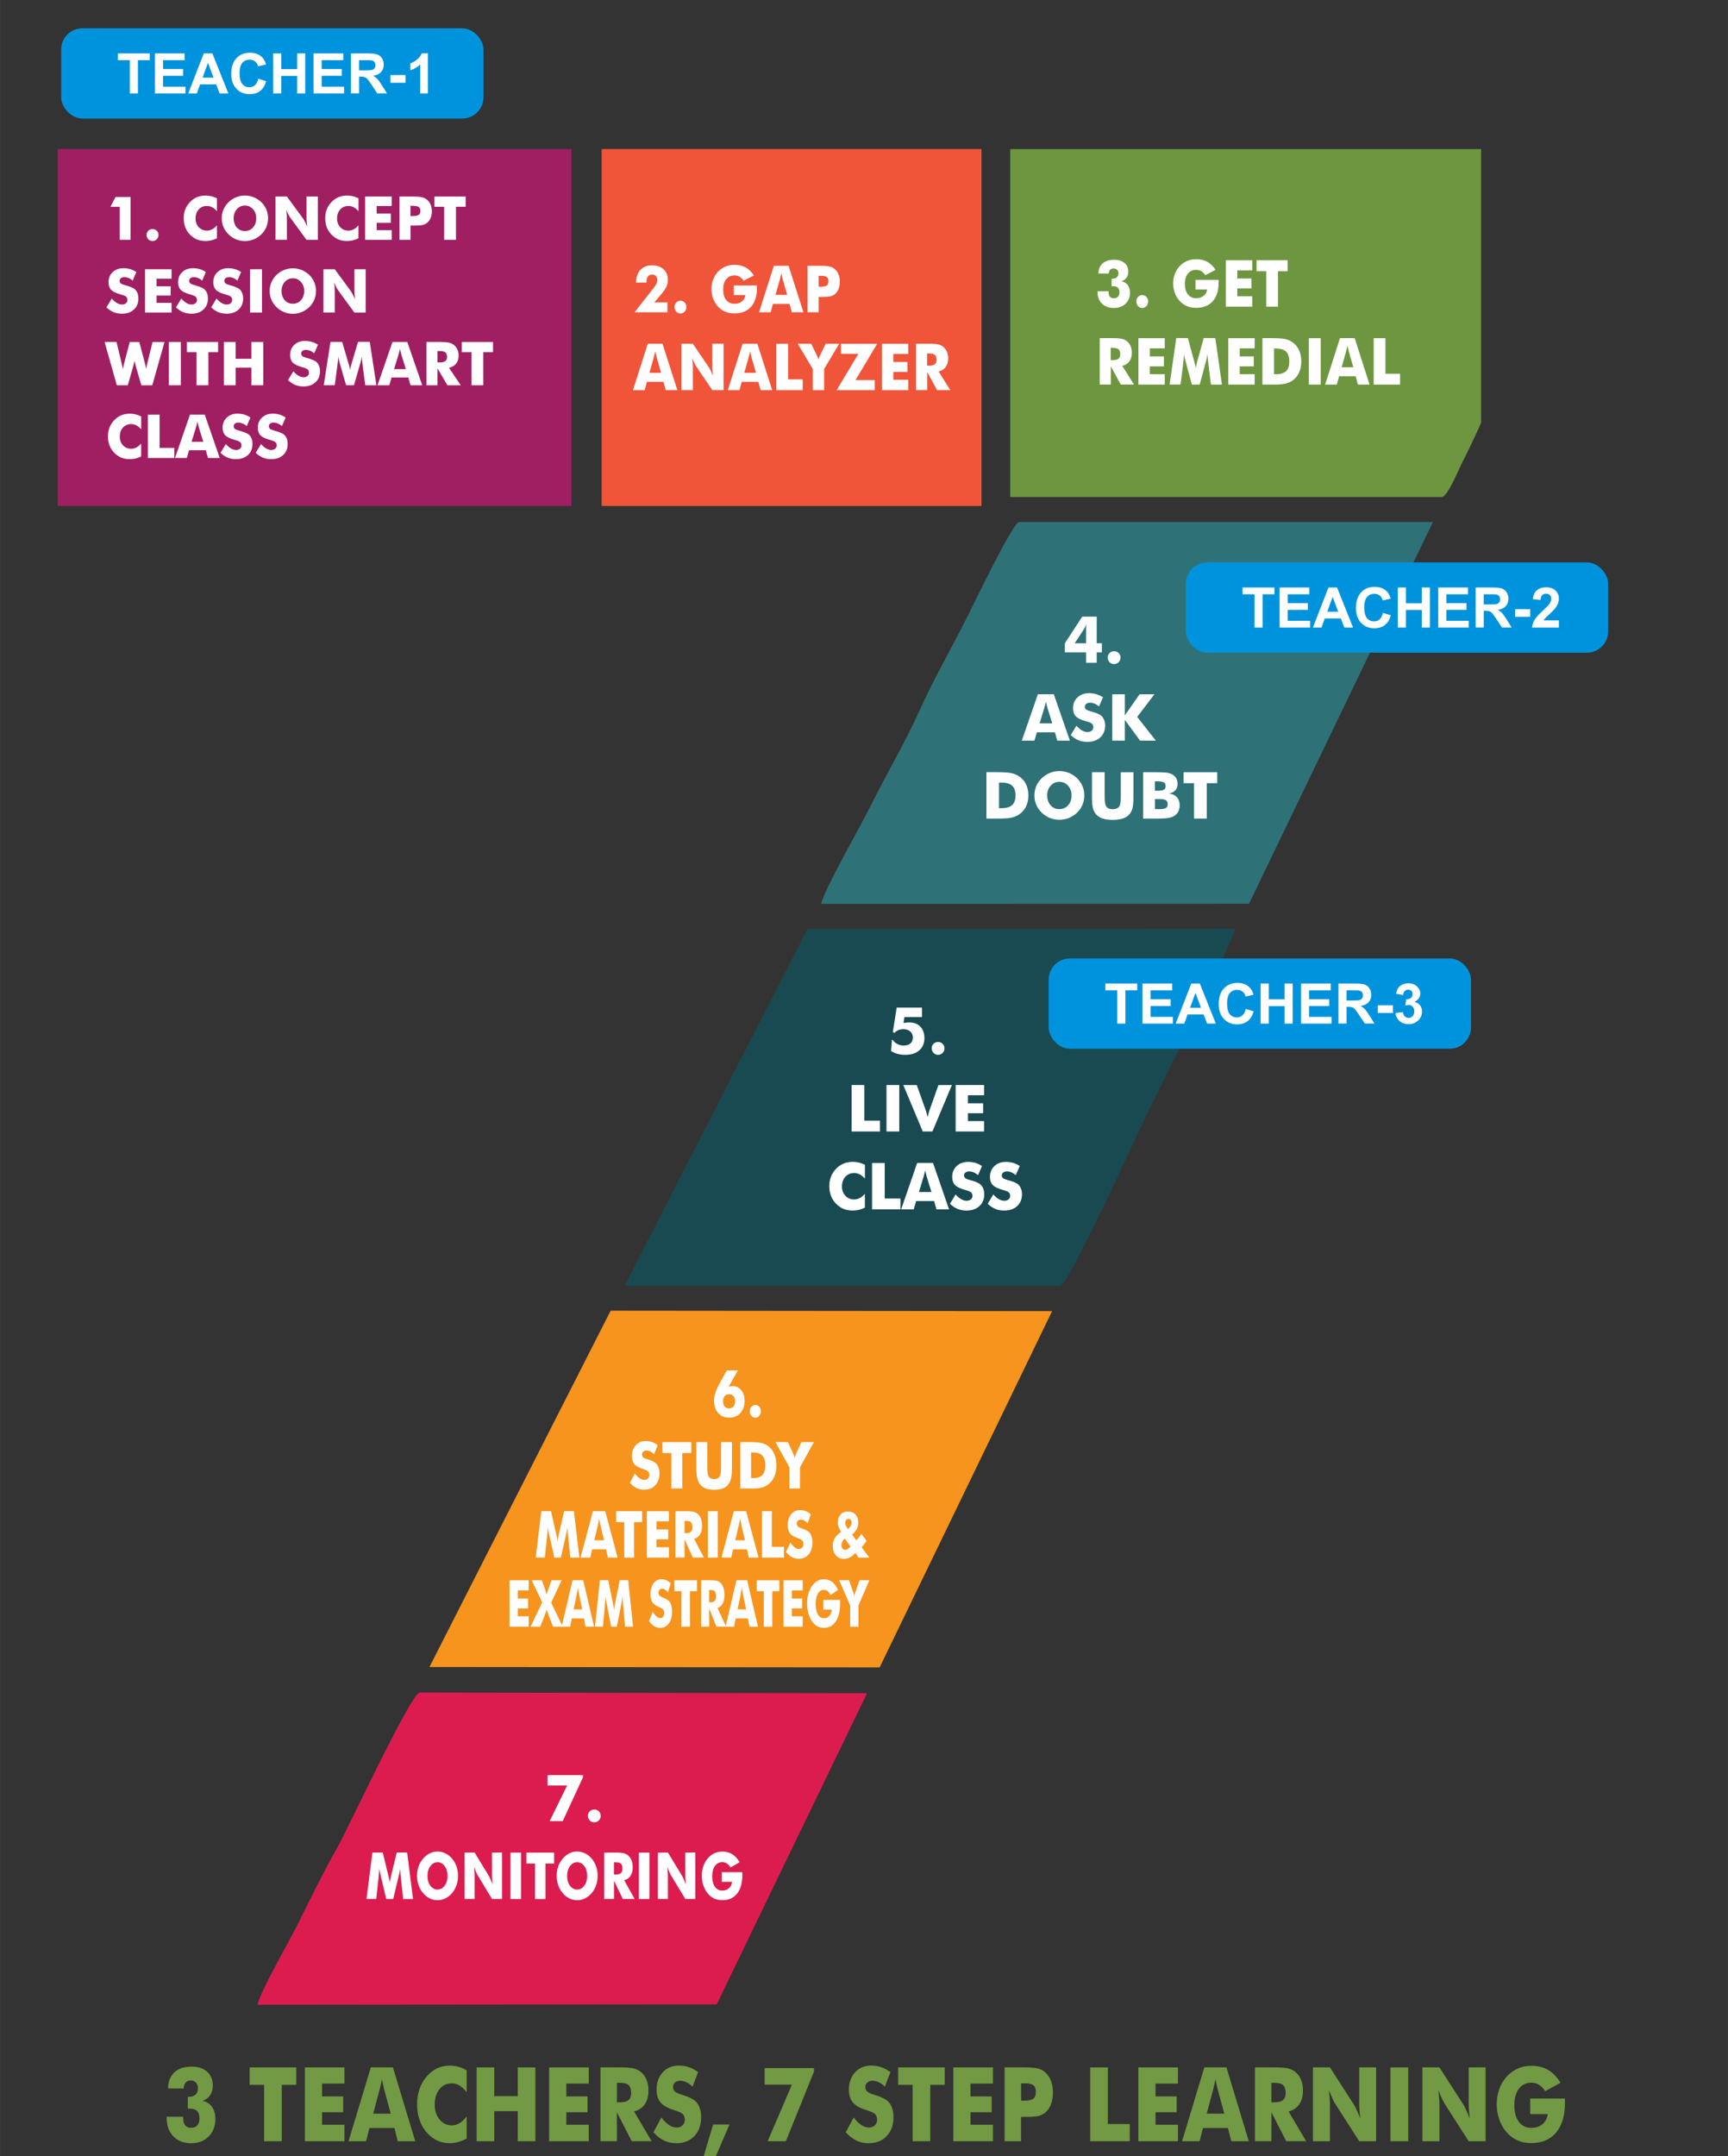 <?xml version="1.0" encoding="UTF-8"?>
<!DOCTYPE svg PUBLIC "-//W3C//DTD SVG 1.1//EN" "http://www.w3.org/Graphics/SVG/1.1/DTD/svg11.dtd">
<!-- Creator: CorelDRAW -->
<svg xmlns="http://www.w3.org/2000/svg" xml:space="preserve" width="94.4mm" height="117.745mm" style="shape-rendering:geometricPrecision; text-rendering:geometricPrecision; image-rendering:optimizeQuality; fill-rule:evenodd; clip-rule:evenodd"
viewBox="0 0 35.58 44.38"
 xmlns:xlink="http://www.w3.org/1999/xlink">
 <rect x="0" y="0" width="35.58" height="44.38" fill="#333333" stroke="none"/>
 <defs>
  <style type="text/css">
   <![CDATA[
    .fil10 {fill:none}
    .fil9 {fill:#0093DD}
    .fil4 {fill:#194A51}
    .fil3 {fill:#2E7177}
    .fil1 {fill:#6E9641}
    .fil2 {fill:#A01F62}
    .fil6 {fill:#DC1C4F}
    .fil8 {fill:#F05539}
    .fil5 {fill:#F6941D}
    .fil7 {fill:white;fill-rule:nonzero}
    .fil0 {fill:#729943;fill-rule:nonzero}
   ]]>
  </style>
 </defs>
 <g id="Layer_x0020_1">
  <g id="_177525632">
   <path id="_175510024" class="fil0" d="M3.434 43.569l0.337 0 0 0.025c0,0.067 0.014,0.117 0.041,0.151 0.027,0.034 0.068,0.051 0.121,0.051 0.056,0 0.099,-0.016 0.128,-0.049 0.03,-0.033 0.045,-0.081 0.045,-0.143 0,-0.07 -0.016,-0.121 -0.048,-0.154 -0.032,-0.033 -0.082,-0.049 -0.15,-0.049 -0.011,0 -0.019,0 -0.025,0 -0.006,0 -0.011,0.001 -0.016,0.001l0 -0.244 0.019 0c0.061,0 0.108,-0.015 0.141,-0.046 0.033,-0.03 0.049,-0.075 0.049,-0.133 0,-0.046 -0.014,-0.084 -0.041,-0.113 -0.028,-0.029 -0.063,-0.044 -0.106,-0.044 -0.046,0 -0.082,0.014 -0.107,0.043 -0.025,0.028 -0.039,0.068 -0.04,0.121l-0.322 0c0.002,-0.142 0.046,-0.252 0.13,-0.331 0.085,-0.079 0.203,-0.118 0.355,-0.118 0.136,0 0.242,0.035 0.32,0.105 0.078,0.071 0.117,0.166 0.117,0.286 0,0.077 -0.018,0.142 -0.054,0.196 -0.036,0.054 -0.088,0.093 -0.156,0.117 0.083,0.017 0.147,0.059 0.193,0.124 0.046,0.065 0.069,0.149 0.069,0.251 0,0.147 -0.046,0.267 -0.138,0.359 -0.092,0.092 -0.212,0.138 -0.36,0.138 -0.155,0 -0.278,-0.047 -0.369,-0.143 -0.091,-0.095 -0.136,-0.224 -0.136,-0.387l0 -0.015z"/>
   <polygon id="_1755100241" class="fil0" points="5.438,44.073 5.438,42.912 5.14,42.912 5.14,42.553 6.1,42.553 6.1,42.912 5.801,42.912 5.801,44.073 "/>
   <polygon id="_17551002412" class="fil0" points="6.277,44.073 6.277,42.553 7.092,42.553 7.092,42.886 6.631,42.886 6.631,43.15 7.066,43.15 7.066,43.476 6.631,43.476 6.631,43.733 7.092,43.733 7.092,44.073 "/>
   <path id="_175510024123" class="fil0" d="M7.684 43.505l0.361 0 -0.136 -0.502c-0.004,-0.015 -0.01,-0.04 -0.017,-0.074 -0.007,-0.034 -0.017,-0.077 -0.028,-0.131 -0.008,0.038 -0.015,0.073 -0.023,0.107 -0.007,0.034 -0.015,0.066 -0.023,0.098l-0.134 0.502zm-0.508 0.568l0.459 -1.521 0.455 0 0.46 1.521 -0.361 0 -0.067 -0.272 -0.516 0 -0.069 0.272 -0.361 0z"/>
   <path id="_1755100241234" class="fil0" d="M9.609 42.611l0 0.453c-0.05,-0.063 -0.099,-0.109 -0.149,-0.139 -0.049,-0.029 -0.102,-0.044 -0.159,-0.044 -0.104,0 -0.189,0.041 -0.253,0.122 -0.065,0.082 -0.097,0.188 -0.097,0.318 0,0.122 0.033,0.223 0.099,0.304 0.066,0.08 0.15,0.121 0.251,0.121 0.056,0 0.109,-0.015 0.159,-0.044 0.049,-0.029 0.099,-0.076 0.149,-0.14l0 0.454c-0.058,0.032 -0.115,0.056 -0.172,0.072 -0.057,0.016 -0.115,0.024 -0.173,0.024 -0.073,0 -0.14,-0.01 -0.201,-0.03 -0.061,-0.02 -0.118,-0.05 -0.17,-0.09 -0.099,-0.076 -0.175,-0.172 -0.227,-0.288 -0.052,-0.116 -0.078,-0.246 -0.078,-0.391 0,-0.116 0.016,-0.222 0.05,-0.317 0.033,-0.095 0.083,-0.182 0.15,-0.259 0.063,-0.074 0.134,-0.129 0.213,-0.166 0.079,-0.037 0.167,-0.055 0.264,-0.055 0.058,0 0.116,0.008 0.173,0.024 0.057,0.016 0.114,0.04 0.172,0.072z"/>
   <polygon id="_17551002412345" class="fil0" points="9.814,44.073 9.814,42.553 10.177,42.553 10.177,43.144 10.661,43.144 10.661,42.553 11.024,42.553 11.024,44.073 10.661,44.073 10.661,43.454 10.177,43.454 10.177,44.073 "/>
   <polygon id="_175510024123456" class="fil0" points="11.307,44.073 11.307,42.553 12.123,42.553 12.123,42.886 11.661,42.886 11.661,43.15 12.097,43.15 12.097,43.476 11.661,43.476 11.661,43.733 12.123,43.733 12.123,44.073 "/>
   <path id="_1755100241234567" class="fil0" d="M12.363 44.073l0 -1.521 0.379 0c0.148,0 0.252,0.008 0.31,0.023 0.058,0.016 0.109,0.042 0.151,0.078 0.048,0.041 0.085,0.095 0.111,0.159 0.026,0.065 0.038,0.135 0.038,0.213 0,0.118 -0.025,0.213 -0.076,0.287 -0.051,0.074 -0.124,0.123 -0.221,0.147l0.362 0.613 -0.41 0 -0.305 -0.595 0 0.595 -0.34 0zm0.34 -0.802l0.067 0c0.078,0 0.135,-0.015 0.171,-0.046 0.036,-0.03 0.054,-0.078 0.054,-0.143 0,-0.076 -0.017,-0.13 -0.051,-0.163 -0.034,-0.032 -0.09,-0.048 -0.169,-0.048l-0.073 0 0 0.4z"/>
   <path id="_17551002412345678" class="fil0" d="M13.616 43.582c0.054,0.07 0.107,0.122 0.16,0.157 0.052,0.035 0.105,0.052 0.157,0.052 0.048,0 0.088,-0.015 0.12,-0.045 0.031,-0.03 0.047,-0.067 0.047,-0.113 0,-0.051 -0.013,-0.09 -0.04,-0.117 -0.027,-0.027 -0.088,-0.056 -0.183,-0.085 -0.13,-0.04 -0.223,-0.093 -0.277,-0.157 -0.054,-0.065 -0.081,-0.153 -0.081,-0.265 0,-0.145 0.043,-0.264 0.128,-0.356 0.085,-0.092 0.196,-0.138 0.331,-0.138 0.074,0 0.143,0.011 0.209,0.034 0.066,0.023 0.128,0.057 0.187,0.102l-0.114 0.298c-0.041,-0.04 -0.084,-0.071 -0.127,-0.091 -0.043,-0.02 -0.086,-0.03 -0.128,-0.03 -0.044,0 -0.079,0.012 -0.106,0.036 -0.027,0.024 -0.041,0.055 -0.041,0.092 0,0.038 0.012,0.069 0.036,0.091 0.024,0.023 0.07,0.045 0.138,0.066l0.016 0.005c0.148,0.045 0.245,0.096 0.292,0.15 0.032,0.038 0.056,0.082 0.072,0.135 0.016,0.052 0.025,0.11 0.025,0.174 0,0.161 -0.046,0.291 -0.139,0.389 -0.093,0.098 -0.216,0.147 -0.371,0.147 -0.093,0 -0.177,-0.018 -0.253,-0.054 -0.076,-0.036 -0.149,-0.093 -0.22,-0.169l0.164 -0.309z"/>
   <polygon id="_175510024123456789" class="fil0" points="14.683,43.728 15.021,43.728 14.74,44.38 14.489,44.38 "/>
   <polygon id="_17551002412345678910" class="fil0" points="15.806,44.073 16.306,42.908 15.744,42.908 15.744,42.567 16.76,42.567 16.76,42.64 16.181,44.073 "/>
   <path id="_1755100241234567891011" class="fil0" d="M17.576 43.582c0.054,0.07 0.107,0.122 0.16,0.157 0.052,0.035 0.105,0.052 0.157,0.052 0.048,0 0.088,-0.015 0.12,-0.045 0.031,-0.03 0.047,-0.067 0.047,-0.113 0,-0.051 -0.013,-0.09 -0.04,-0.117 -0.027,-0.027 -0.088,-0.056 -0.183,-0.085 -0.13,-0.04 -0.223,-0.093 -0.277,-0.157 -0.054,-0.065 -0.081,-0.153 -0.081,-0.265 0,-0.145 0.043,-0.264 0.128,-0.356 0.085,-0.092 0.196,-0.138 0.331,-0.138 0.074,0 0.143,0.011 0.209,0.034 0.066,0.023 0.128,0.057 0.187,0.102l-0.114 0.298c-0.041,-0.04 -0.084,-0.071 -0.127,-0.091 -0.043,-0.02 -0.086,-0.03 -0.128,-0.03 -0.044,0 -0.079,0.012 -0.106,0.036 -0.027,0.024 -0.041,0.055 -0.041,0.092 0,0.038 0.012,0.069 0.036,0.091 0.024,0.023 0.07,0.045 0.138,0.066l0.016 0.005c0.148,0.045 0.245,0.096 0.292,0.15 0.032,0.038 0.056,0.082 0.072,0.135 0.016,0.052 0.025,0.11 0.025,0.174 0,0.161 -0.046,0.291 -0.139,0.389 -0.093,0.098 -0.216,0.147 -0.371,0.147 -0.093,0 -0.177,-0.018 -0.253,-0.054 -0.076,-0.036 -0.149,-0.093 -0.22,-0.169l0.164 -0.309z"/>
   <polygon id="_175510024123456789101112" class="fil0" points="18.791,44.073 18.791,42.912 18.493,42.912 18.493,42.553 19.452,42.553 19.452,42.912 19.154,42.912 19.154,44.073 "/>
   <polygon id="_17551002412345678910111213" class="fil0" points="19.629,44.073 19.629,42.553 20.445,42.553 20.445,42.886 19.983,42.886 19.983,43.15 20.419,43.15 20.419,43.476 19.983,43.476 19.983,43.733 20.445,43.733 20.445,44.073 "/>
   <path id="_1755100241234567891011121314" class="fil0" d="M21.025 44.073l-0.34 0 0 -1.521 0.379 0c0.148,0 0.253,0.008 0.313,0.025 0.06,0.017 0.111,0.045 0.153,0.085 0.049,0.046 0.087,0.104 0.112,0.174 0.026,0.07 0.038,0.147 0.038,0.232 0,0.091 -0.013,0.171 -0.038,0.239 -0.025,0.069 -0.063,0.126 -0.113,0.17 -0.038,0.033 -0.082,0.057 -0.133,0.072 -0.051,0.015 -0.133,0.022 -0.245,0.022l-0.062 0 -0.065 0 0 0.502zm0 -0.836l0.069 0c0.087,0 0.148,-0.014 0.183,-0.041 0.034,-0.027 0.052,-0.074 0.052,-0.14 0,-0.064 -0.017,-0.109 -0.051,-0.136 -0.034,-0.027 -0.094,-0.04 -0.18,-0.04l-0.073 0 0 0.357z"/>
   <polygon id="_175510024123456789101112131415" class="fil0" points="22.448,44.073 22.448,42.553 22.811,42.553 22.811,43.718 23.262,43.718 23.262,44.073 "/>
   <polygon id="_17551002412345678910111213141516" class="fil0" points="23.439,44.073 23.439,42.553 24.255,42.553 24.255,42.886 23.793,42.886 23.793,43.15 24.228,43.15 24.228,43.476 23.793,43.476 23.793,43.733 24.255,43.733 24.255,44.073 "/>
   <path id="_1755100241234567891011121314151617" class="fil0" d="M24.847 43.505l0.361 0 -0.136 -0.502c-0.004,-0.015 -0.01,-0.04 -0.017,-0.074 -0.007,-0.034 -0.017,-0.077 -0.028,-0.131 -0.008,0.038 -0.015,0.073 -0.023,0.107 -0.007,0.034 -0.015,0.066 -0.023,0.098l-0.134 0.502zm-0.508 0.568l0.459 -1.521 0.455 0 0.46 1.521 -0.361 0 -0.067 -0.272 -0.516 0 -0.069 0.272 -0.361 0z"/>
   <path id="_175510024123456789101112131415161718" class="fil0" d="M25.84 44.073l0 -1.521 0.379 0c0.148,0 0.252,0.008 0.31,0.023 0.058,0.016 0.109,0.042 0.151,0.078 0.048,0.041 0.085,0.095 0.111,0.159 0.026,0.065 0.038,0.135 0.038,0.213 0,0.118 -0.025,0.213 -0.076,0.287 -0.051,0.074 -0.124,0.123 -0.221,0.147l0.362 0.613 -0.41 0 -0.305 -0.595 0 0.595 -0.34 0zm0.34 -0.802l0.067 0c0.078,0 0.135,-0.015 0.171,-0.046 0.036,-0.03 0.054,-0.078 0.054,-0.143 0,-0.076 -0.017,-0.13 -0.051,-0.163 -0.034,-0.032 -0.09,-0.048 -0.169,-0.048l-0.073 0 0 0.4z"/>
   <path id="_17551002412345678910111213141516171819" class="fil0" d="M27.034 44.073l0 -1.521 0.35 0 0.503 0.782c0.01,0.016 0.025,0.048 0.048,0.096 0.022,0.048 0.046,0.105 0.073,0.172 -0.007,-0.063 -0.012,-0.119 -0.016,-0.168 -0.003,-0.049 -0.005,-0.093 -0.005,-0.131l0 -0.751 0.348 0 0 1.521 -0.348 0 -0.503 -0.785c-0.01,-0.016 -0.026,-0.048 -0.049,-0.096 -0.022,-0.048 -0.046,-0.105 -0.072,-0.17 0.007,0.064 0.012,0.12 0.016,0.169 0.003,0.049 0.005,0.093 0.005,0.131l0 0.751 -0.35 0z"/>
   <polygon id="_1755100241234567891011121314151617181920" class="fil0" points="28.629,44.073 28.629,42.553 28.996,42.553 28.996,44.073 "/>
   <path id="_175510024123456789101112131415161718192021" class="fil0" d="M29.288 44.073l0 -1.521 0.35 0 0.503 0.782c0.01,0.016 0.025,0.048 0.048,0.096 0.022,0.048 0.046,0.105 0.073,0.172 -0.007,-0.063 -0.012,-0.119 -0.016,-0.168 -0.003,-0.049 -0.005,-0.093 -0.005,-0.131l0 -0.751 0.348 0 0 1.521 -0.348 0 -0.503 -0.785c-0.01,-0.016 -0.026,-0.048 -0.049,-0.096 -0.022,-0.048 -0.046,-0.105 -0.072,-0.17 0.007,0.064 0.012,0.12 0.016,0.169 0.003,0.049 0.005,0.093 0.005,0.131l0 0.751 -0.35 0z"/>
   <path id="_17551002412345678910111213141516171819202122" class="fil0" d="M31.508 43.513l0 -0.319 0.713 0c0.001,0.01 0.001,0.022 0.002,0.034 0,0.012 0,0.031 0,0.055 0,0.262 -0.06,0.465 -0.181,0.61 -0.121,0.144 -0.291,0.217 -0.511,0.217 -0.108,0 -0.204,-0.018 -0.288,-0.056 -0.084,-0.037 -0.159,-0.094 -0.225,-0.17 -0.063,-0.073 -0.112,-0.159 -0.147,-0.258 -0.035,-0.099 -0.052,-0.203 -0.052,-0.312 0,-0.113 0.017,-0.218 0.051,-0.313 0.034,-0.095 0.084,-0.181 0.152,-0.257 0.067,-0.074 0.143,-0.13 0.23,-0.168 0.086,-0.038 0.179,-0.057 0.28,-0.057 0.13,0 0.246,0.029 0.346,0.088 0.1,0.059 0.185,0.146 0.253,0.263l-0.315 0.172c-0.038,-0.059 -0.08,-0.102 -0.127,-0.131 -0.047,-0.029 -0.1,-0.043 -0.158,-0.043 -0.109,0 -0.194,0.041 -0.256,0.124 -0.062,0.083 -0.094,0.196 -0.094,0.339 0,0.145 0.031,0.259 0.094,0.342 0.062,0.083 0.148,0.125 0.256,0.125 0.092,0 0.169,-0.026 0.23,-0.078 0.061,-0.051 0.097,-0.12 0.108,-0.206l-0.361 0z"/>
   <g>
    <path id="_175510000" class="fil1" d="M20.801 10.23l8.888 0c0.119,0 0.366,-0.615 0.434,-0.741 0.046,-0.086 0.374,-0.758 0.374,-0.801l0 -5.619 -9.696 0 0 7.162z"/>
    <polygon id="_174365208" class="fil2" points="1.188,10.414 11.765,10.414 11.765,3.068 1.188,3.068 "/>
    <path id="_174366168" class="fil3" d="M16.907 18.604l8.811 -0.002 3.787 -7.858 -8.521 0c-0.125,0 -0.937,1.691 -1.053,1.922 -0.332,0.664 -0.708,1.312 -1.004,1.971 -0.286,0.638 -0.685,1.312 -1.009,1.966 -0.196,0.396 -0.94,1.693 -1.011,2z"/>
    <path id="_174367896" class="fil4" d="M12.865 26.462l8.964 0.001c0.178,0 1.64,-3.246 1.836,-3.636 0.212,-0.423 1.745,-3.496 1.763,-3.71l-8.804 0.006 -3.76 7.339z"/>
    <polygon id="_174368856" class="fil5" points="21.663,26.987 12.573,26.978 8.842,34.312 18.112,34.32 "/>
    <path id="_174353688" class="fil6" d="M17.854 34.851l-9.21 -0.014c-0.177,0 -1.493,2.831 -1.697,3.188 -0.294,0.515 -0.573,1.094 -0.838,1.623 -0.17,0.342 -0.737,1.313 -0.808,1.616l9.456 -0.009 3.096 -6.404z"/>
    <polygon id="_174361608" class="fil7" points="2.465,4.937 2.465,4.256 2.274,4.256 2.379,4.054 2.687,4.054 2.687,4.937 "/>
    <path id="_1743616081" class="fil7" d="M3.018 4.837c0,-0.034 0.012,-0.064 0.035,-0.087 0.023,-0.024 0.052,-0.035 0.087,-0.035 0.035,0 0.065,0.012 0.088,0.035 0.024,0.023 0.035,0.053 0.035,0.087 0,0.035 -0.012,0.064 -0.036,0.088 -0.024,0.024 -0.053,0.036 -0.088,0.036 -0.034,0 -0.063,-0.012 -0.087,-0.036 -0.023,-0.024 -0.035,-0.053 -0.035,-0.088z"/>
    <path id="_17436160812" class="fil7" d="M4.467 4.08l0 0.266c-0.033,-0.037 -0.067,-0.064 -0.1,-0.081 -0.033,-0.017 -0.069,-0.026 -0.106,-0.026 -0.07,0 -0.126,0.024 -0.17,0.072 -0.043,0.048 -0.065,0.11 -0.065,0.187 0,0.072 0.022,0.131 0.066,0.178 0.044,0.047 0.1,0.071 0.168,0.071 0.038,0 0.073,-0.009 0.106,-0.026 0.033,-0.017 0.066,-0.044 0.1,-0.082l0 0.266c-0.039,0.019 -0.077,0.033 -0.115,0.042 -0.038,0.009 -0.077,0.014 -0.116,0.014 -0.049,0 -0.094,-0.006 -0.135,-0.017 -0.041,-0.011 -0.079,-0.029 -0.114,-0.053 -0.067,-0.045 -0.117,-0.101 -0.152,-0.169 -0.035,-0.068 -0.052,-0.144 -0.052,-0.229 0,-0.068 0.011,-0.13 0.033,-0.186 0.022,-0.056 0.056,-0.106 0.1,-0.152 0.042,-0.043 0.09,-0.076 0.143,-0.098 0.053,-0.021 0.112,-0.032 0.177,-0.032 0.039,0 0.078,0.005 0.116,0.014 0.038,0.009 0.077,0.023 0.115,0.042z"/>
    <path id="_174361608123" class="fil7" d="M5.519 4.493c0,0.064 -0.012,0.124 -0.035,0.18 -0.024,0.056 -0.058,0.106 -0.103,0.151 -0.046,0.044 -0.098,0.078 -0.156,0.102 -0.058,0.024 -0.119,0.036 -0.182,0.036 -0.064,0 -0.125,-0.012 -0.183,-0.036 -0.058,-0.024 -0.11,-0.058 -0.154,-0.102 -0.046,-0.044 -0.081,-0.095 -0.105,-0.151 -0.024,-0.056 -0.036,-0.116 -0.036,-0.18 0,-0.064 0.012,-0.124 0.036,-0.18 0.024,-0.056 0.059,-0.106 0.105,-0.151 0.044,-0.044 0.095,-0.078 0.154,-0.101 0.058,-0.024 0.119,-0.036 0.183,-0.036 0.063,0 0.124,0.012 0.183,0.036 0.059,0.024 0.11,0.058 0.155,0.101 0.045,0.044 0.079,0.094 0.103,0.151 0.024,0.056 0.036,0.116 0.036,0.18zm-0.476 0.262c0.067,0 0.123,-0.025 0.167,-0.074 0.044,-0.05 0.066,-0.112 0.066,-0.188 0,-0.075 -0.022,-0.137 -0.067,-0.187 -0.045,-0.05 -0.1,-0.075 -0.166,-0.075 -0.067,0 -0.123,0.025 -0.167,0.075 -0.044,0.05 -0.066,0.112 -0.066,0.187 0,0.076 0.022,0.139 0.065,0.188 0.043,0.049 0.1,0.074 0.168,0.074z"/>
    <path id="_1743616081234" class="fil7" d="M5.672 4.937l0 -0.892 0.235 0 0.337 0.459c0.006,0.009 0.017,0.028 0.032,0.056 0.015,0.028 0.031,0.062 0.049,0.101 -0.005,-0.037 -0.008,-0.07 -0.011,-0.099 -0.002,-0.029 -0.003,-0.054 -0.003,-0.077l0 -0.44 0.233 0 0 0.892 -0.233 0 -0.337 -0.461c-0.007,-0.009 -0.018,-0.028 -0.033,-0.056 -0.015,-0.028 -0.031,-0.061 -0.048,-0.1 0.005,0.037 0.008,0.07 0.011,0.099 0.002,0.029 0.003,0.054 0.003,0.077l0 0.44 -0.235 0z"/>
    <path id="_17436160812345" class="fil7" d="M7.381 4.08l0 0.266c-0.033,-0.037 -0.067,-0.064 -0.1,-0.081 -0.033,-0.017 -0.069,-0.026 -0.106,-0.026 -0.07,0 -0.126,0.024 -0.17,0.072 -0.043,0.048 -0.065,0.11 -0.065,0.187 0,0.072 0.022,0.131 0.066,0.178 0.044,0.047 0.1,0.071 0.168,0.071 0.038,0 0.073,-0.009 0.106,-0.026 0.033,-0.017 0.066,-0.044 0.1,-0.082l0 0.266c-0.039,0.019 -0.077,0.033 -0.115,0.042 -0.038,0.009 -0.077,0.014 -0.116,0.014 -0.049,0 -0.094,-0.006 -0.135,-0.017 -0.041,-0.011 -0.079,-0.029 -0.114,-0.053 -0.067,-0.045 -0.117,-0.101 -0.152,-0.169 -0.035,-0.068 -0.052,-0.144 -0.052,-0.229 0,-0.068 0.011,-0.13 0.033,-0.186 0.022,-0.056 0.056,-0.106 0.1,-0.152 0.042,-0.043 0.09,-0.076 0.143,-0.098 0.053,-0.021 0.112,-0.032 0.177,-0.032 0.039,0 0.078,0.005 0.116,0.014 0.038,0.009 0.077,0.023 0.115,0.042z"/>
    <polygon id="_174361608123456" class="fil7" points="7.518,4.937 7.518,4.045 8.065,4.045 8.065,4.24 7.755,4.24 7.755,4.395 8.047,4.395 8.047,4.587 7.755,4.587 7.755,4.737 8.065,4.737 8.065,4.937 "/>
    <path id="_1743616081234567" class="fil7" d="M8.453 4.937l-0.228 0 0 -0.892 0.254 0c0.099,0 0.169,0.005 0.21,0.015 0.04,0.01 0.074,0.026 0.102,0.05 0.033,0.027 0.058,0.061 0.075,0.102 0.017,0.041 0.026,0.086 0.026,0.136 0,0.053 -0.009,0.1 -0.026,0.14 -0.017,0.041 -0.042,0.074 -0.075,0.1 -0.025,0.02 -0.055,0.033 -0.089,0.042 -0.034,0.009 -0.089,0.013 -0.164,0.013l-0.041 0 -0.044 0 0 0.294zm0 -0.49l0.046 0c0.058,0 0.099,-0.008 0.122,-0.024 0.023,-0.016 0.035,-0.043 0.035,-0.082 0,-0.037 -0.011,-0.064 -0.034,-0.08 -0.023,-0.016 -0.063,-0.024 -0.121,-0.024l-0.049 0 0 0.21z"/>
    <polygon id="_17436160812345678" class="fil7" points="9.145,4.937 9.145,4.256 8.945,4.256 8.945,4.045 9.588,4.045 9.588,4.256 9.388,4.256 9.388,4.937 "/>
    <path id="_174361608123456789" class="fil7" d="M2.3 6.145c0.036,0.041 0.072,0.072 0.107,0.092 0.035,0.02 0.07,0.031 0.105,0.031 0.032,0 0.059,-0.009 0.08,-0.026 0.021,-0.017 0.031,-0.04 0.031,-0.066 0,-0.03 -0.009,-0.053 -0.027,-0.069 -0.018,-0.016 -0.059,-0.033 -0.123,-0.05 -0.087,-0.024 -0.149,-0.054 -0.185,-0.092 -0.036,-0.038 -0.054,-0.09 -0.054,-0.155 0,-0.085 0.028,-0.155 0.086,-0.209 0.057,-0.054 0.131,-0.081 0.222,-0.081 0.049,0 0.096,0.007 0.14,0.02 0.044,0.013 0.086,0.033 0.125,0.06l-0.076 0.175c-0.028,-0.024 -0.056,-0.041 -0.085,-0.053 -0.029,-0.012 -0.058,-0.018 -0.086,-0.018 -0.029,0 -0.053,0.007 -0.071,0.021 -0.018,0.014 -0.027,0.032 -0.027,0.054 0,0.022 0.008,0.04 0.024,0.054 0.016,0.013 0.047,0.026 0.093,0.038l0.011 0.003c0.099,0.027 0.164,0.056 0.195,0.088 0.021,0.022 0.037,0.048 0.048,0.079 0.011,0.031 0.016,0.065 0.016,0.102 0,0.095 -0.031,0.171 -0.093,0.228 -0.062,0.058 -0.145,0.086 -0.248,0.086 -0.062,0 -0.119,-0.011 -0.17,-0.032 -0.051,-0.021 -0.1,-0.054 -0.147,-0.099l0.11 -0.181z"/>
    <polygon id="_17436160812345678910" class="fil7" points="2.986,6.434 2.986,5.542 3.532,5.542 3.532,5.737 3.223,5.737 3.223,5.892 3.514,5.892 3.514,6.083 3.223,6.083 3.223,6.234 3.532,6.234 3.532,6.434 "/>
    <path id="_1743616081234567891011" class="fil7" d="M3.732 6.145c0.036,0.041 0.072,0.072 0.107,0.092 0.035,0.02 0.07,0.031 0.105,0.031 0.032,0 0.059,-0.009 0.08,-0.026 0.021,-0.017 0.031,-0.04 0.031,-0.066 0,-0.03 -0.009,-0.053 -0.027,-0.069 -0.018,-0.016 -0.059,-0.033 -0.123,-0.05 -0.087,-0.024 -0.149,-0.054 -0.185,-0.092 -0.036,-0.038 -0.054,-0.09 -0.054,-0.155 0,-0.085 0.028,-0.155 0.086,-0.209 0.057,-0.054 0.131,-0.081 0.222,-0.081 0.049,0 0.096,0.007 0.14,0.02 0.044,0.013 0.086,0.033 0.125,0.06l-0.076 0.175c-0.028,-0.024 -0.056,-0.041 -0.085,-0.053 -0.029,-0.012 -0.058,-0.018 -0.086,-0.018 -0.029,0 -0.053,0.007 -0.071,0.021 -0.018,0.014 -0.027,0.032 -0.027,0.054 0,0.022 0.008,0.04 0.024,0.054 0.016,0.013 0.047,0.026 0.093,0.038l0.011 0.003c0.099,0.027 0.164,0.056 0.195,0.088 0.021,0.022 0.037,0.048 0.048,0.079 0.011,0.031 0.016,0.065 0.016,0.102 0,0.095 -0.031,0.171 -0.093,0.228 -0.062,0.058 -0.145,0.086 -0.248,0.086 -0.062,0 -0.119,-0.011 -0.17,-0.032 -0.051,-0.021 -0.1,-0.054 -0.147,-0.099l0.11 -0.181z"/>
    <path id="_174361608123456789101112" class="fil7" d="M4.457 6.145c0.036,0.041 0.072,0.072 0.107,0.092 0.035,0.02 0.07,0.031 0.105,0.031 0.032,0 0.059,-0.009 0.08,-0.026 0.021,-0.017 0.031,-0.04 0.031,-0.066 0,-0.03 -0.009,-0.053 -0.027,-0.069 -0.018,-0.016 -0.059,-0.033 -0.123,-0.05 -0.087,-0.024 -0.149,-0.054 -0.185,-0.092 -0.036,-0.038 -0.054,-0.09 -0.054,-0.155 0,-0.085 0.028,-0.155 0.086,-0.209 0.057,-0.054 0.131,-0.081 0.222,-0.081 0.049,0 0.096,0.007 0.14,0.02 0.044,0.013 0.086,0.033 0.125,0.06l-0.076 0.175c-0.028,-0.024 -0.056,-0.041 -0.085,-0.053 -0.029,-0.012 -0.058,-0.018 -0.086,-0.018 -0.029,0 -0.053,0.007 -0.071,0.021 -0.018,0.014 -0.027,0.032 -0.027,0.054 0,0.022 0.008,0.04 0.024,0.054 0.016,0.013 0.047,0.026 0.093,0.038l0.011 0.003c0.099,0.027 0.164,0.056 0.195,0.088 0.021,0.022 0.037,0.048 0.048,0.079 0.011,0.031 0.016,0.065 0.016,0.102 0,0.095 -0.031,0.171 -0.093,0.228 -0.062,0.058 -0.145,0.086 -0.248,0.086 -0.062,0 -0.119,-0.011 -0.17,-0.032 -0.051,-0.021 -0.1,-0.054 -0.147,-0.099l0.11 -0.181z"/>
    <polygon id="_17436160812345678910111213" class="fil7" points="5.149,6.434 5.149,5.542 5.394,5.542 5.394,6.434 "/>
    <path id="_1743616081234567891011121314" class="fil7" d="M6.506 5.99c0,0.064 -0.012,0.124 -0.035,0.18 -0.024,0.056 -0.058,0.106 -0.103,0.151 -0.046,0.044 -0.098,0.078 -0.156,0.102 -0.058,0.024 -0.119,0.036 -0.182,0.036 -0.064,0 -0.125,-0.012 -0.183,-0.036 -0.058,-0.024 -0.11,-0.058 -0.154,-0.102 -0.046,-0.044 -0.081,-0.095 -0.105,-0.151 -0.024,-0.056 -0.036,-0.116 -0.036,-0.18 0,-0.064 0.012,-0.124 0.036,-0.18 0.024,-0.056 0.059,-0.106 0.105,-0.151 0.044,-0.044 0.095,-0.078 0.154,-0.101 0.058,-0.024 0.119,-0.036 0.183,-0.036 0.063,0 0.124,0.012 0.183,0.036 0.059,0.024 0.11,0.058 0.155,0.101 0.045,0.044 0.079,0.094 0.103,0.151 0.024,0.056 0.036,0.116 0.036,0.18zm-0.476 0.262c0.067,0 0.123,-0.025 0.167,-0.074 0.044,-0.05 0.066,-0.112 0.066,-0.188 0,-0.075 -0.022,-0.137 -0.067,-0.187 -0.045,-0.05 -0.1,-0.075 -0.166,-0.075 -0.067,0 -0.123,0.025 -0.167,0.075 -0.044,0.05 -0.066,0.112 -0.066,0.187 0,0.076 0.022,0.139 0.065,0.188 0.043,0.049 0.1,0.074 0.168,0.074z"/>
    <path id="_174361608123456789101112131415" class="fil7" d="M6.658 6.434l0 -0.892 0.235 0 0.337 0.459c0.006,0.009 0.017,0.028 0.032,0.056 0.015,0.028 0.031,0.062 0.049,0.101 -0.005,-0.037 -0.008,-0.07 -0.011,-0.099 -0.002,-0.029 -0.003,-0.054 -0.003,-0.077l0 -0.44 0.233 0 0 0.892 -0.233 0 -0.337 -0.461c-0.007,-0.009 -0.018,-0.028 -0.033,-0.056 -0.015,-0.028 -0.031,-0.061 -0.048,-0.1 0.005,0.037 0.008,0.07 0.011,0.099 0.002,0.029 0.003,0.054 0.003,0.077l0 0.44 -0.235 0z"/>
    <path id="_17436160812345678910111213141516" class="fil7" d="M2.868 7.039l0.112 0.424c0.005,0.019 0.01,0.039 0.015,0.06 0.005,0.021 0.009,0.045 0.014,0.071 0.006,-0.032 0.011,-0.058 0.015,-0.078 0.004,-0.02 0.009,-0.038 0.012,-0.053l0.105 -0.424 0.246 0 -0.252 0.892 -0.225 0 -0.11 -0.381c-0.004,-0.013 -0.011,-0.04 -0.02,-0.079 -0.004,-0.017 -0.007,-0.031 -0.01,-0.041 -0.002,0.009 -0.005,0.02 -0.009,0.036 -0.009,0.039 -0.016,0.067 -0.021,0.083l-0.109 0.381 -0.226 0 -0.252 -0.892 0.246 0 0.102 0.426c0.005,0.022 0.01,0.044 0.014,0.066 0.005,0.022 0.009,0.045 0.013,0.068 0.004,-0.017 0.008,-0.035 0.012,-0.053 0.004,-0.019 0.011,-0.045 0.019,-0.08l0.112 -0.426 0.196 0z"/>
    <polygon id="_1743616081234567891011121314151617" class="fil7" points="3.477,7.93 3.477,7.039 3.723,7.039 3.723,7.93 "/>
    <polygon id="_174361608123456789101112131415161718" class="fil7" points="4.047,7.93 4.047,7.249 3.848,7.249 3.848,7.039 4.49,7.039 4.49,7.249 4.29,7.249 4.29,7.93 "/>
    <polygon id="_17436160812345678910111213141516171819" class="fil7" points="4.609,7.93 4.609,7.039 4.852,7.039 4.852,7.385 5.176,7.385 5.176,7.039 5.42,7.039 5.42,7.93 5.176,7.93 5.176,7.567 4.852,7.567 4.852,7.93 "/>
    <path id="_1743616081234567891011121314151617181920" class="fil7" d="M6.039 7.642c0.036,0.041 0.072,0.072 0.107,0.092 0.035,0.02 0.07,0.031 0.105,0.031 0.032,0 0.059,-0.009 0.08,-0.026 0.021,-0.017 0.031,-0.04 0.031,-0.066 0,-0.03 -0.009,-0.053 -0.027,-0.069 -0.018,-0.016 -0.059,-0.033 -0.123,-0.05 -0.087,-0.024 -0.149,-0.054 -0.185,-0.092 -0.036,-0.038 -0.054,-0.09 -0.054,-0.155 0,-0.085 0.028,-0.155 0.086,-0.209 0.057,-0.054 0.131,-0.081 0.222,-0.081 0.049,0 0.096,0.007 0.14,0.02 0.044,0.013 0.086,0.033 0.125,0.06l-0.076 0.175c-0.028,-0.024 -0.056,-0.041 -0.085,-0.053 -0.029,-0.012 -0.058,-0.018 -0.086,-0.018 -0.029,0 -0.053,0.007 -0.071,0.021 -0.018,0.014 -0.027,0.032 -0.027,0.054 0,0.022 0.008,0.04 0.024,0.054 0.016,0.013 0.047,0.026 0.093,0.038l0.011 0.003c0.099,0.027 0.164,0.056 0.195,0.088 0.021,0.022 0.037,0.048 0.048,0.079 0.011,0.031 0.016,0.065 0.016,0.102 0,0.095 -0.031,0.171 -0.093,0.228 -0.062,0.058 -0.145,0.086 -0.248,0.086 -0.062,0 -0.119,-0.011 -0.17,-0.032 -0.051,-0.021 -0.1,-0.054 -0.147,-0.099l0.11 -0.181z"/>
    <path id="_174361608123456789101112131415161718192021" class="fil7" d="M7.748 7.93l-0.227 0 -0.052 -0.386c-0.004,-0.027 -0.007,-0.058 -0.01,-0.091 -0.003,-0.033 -0.006,-0.07 -0.008,-0.109 -0.006,0.038 -0.017,0.085 -0.034,0.141 -0.004,0.012 -0.006,0.021 -0.008,0.026l-0.121 0.418 -0.162 0 -0.121 -0.418c-0.002,-0.006 -0.004,-0.014 -0.007,-0.026 -0.017,-0.056 -0.028,-0.103 -0.033,-0.141 -0.002,0.034 -0.005,0.067 -0.009,0.1 -0.003,0.033 -0.007,0.066 -0.012,0.099l-0.052 0.386 -0.226 0 0.138 -0.892 0.241 0 0.135 0.46c0.001,0.003 0.002,0.009 0.005,0.016 0.013,0.041 0.021,0.076 0.024,0.105 0.001,-0.016 0.005,-0.034 0.009,-0.053 0.005,-0.019 0.011,-0.042 0.018,-0.07l0.136 -0.459 0.241 0 0.137 0.892z"/>
    <path id="_17436160812345678910111213141516171819202122" class="fil7" d="M8.114 7.597l0.242 0 -0.091 -0.294c-0.003,-0.009 -0.007,-0.023 -0.011,-0.043 -0.005,-0.02 -0.011,-0.045 -0.019,-0.077 -0.005,0.022 -0.01,0.043 -0.016,0.063 -0.005,0.02 -0.01,0.039 -0.015,0.057l-0.09 0.294zm-0.341 0.333l0.308 -0.892 0.305 0 0.308 0.892 -0.242 0 -0.045 -0.16 -0.345 0 -0.046 0.16 -0.242 0z"/>
    <path id="_1743616081234567891011121314151617181920212223" class="fil7" d="M8.78 7.93l0 -0.892 0.254 0c0.099,0 0.169,0.005 0.208,0.014 0.039,0.009 0.073,0.025 0.101,0.046 0.032,0.024 0.057,0.056 0.074,0.093 0.017,0.038 0.026,0.079 0.026,0.125 0,0.069 -0.017,0.125 -0.051,0.168 -0.034,0.043 -0.083,0.072 -0.148,0.086l0.243 0.36 -0.275 0 -0.205 -0.349 0 0.349 -0.228 0zm0.228 -0.47l0.045 0c0.052,0 0.091,-0.009 0.115,-0.027 0.024,-0.018 0.036,-0.046 0.036,-0.084 0,-0.045 -0.011,-0.077 -0.034,-0.095 -0.022,-0.019 -0.06,-0.028 -0.114,-0.028l-0.049 0 0 0.235z"/>
    <polygon id="_174361608123456789101112131415161718192021222324" class="fil7" points="9.708,7.93 9.708,7.249 9.508,7.249 9.508,7.039 10.151,7.039 10.151,7.249 9.951,7.249 9.951,7.93 "/>
    <path id="_17436160812345678910111213141516171819202122232425" class="fil7" d="M2.907 8.57l0 0.266c-0.033,-0.037 -0.067,-0.064 -0.1,-0.081 -0.033,-0.017 -0.069,-0.026 -0.106,-0.026 -0.07,0 -0.126,0.024 -0.17,0.072 -0.043,0.048 -0.065,0.11 -0.065,0.187 0,0.072 0.022,0.131 0.066,0.178 0.044,0.047 0.1,0.071 0.168,0.071 0.038,0 0.073,-0.009 0.106,-0.026 0.033,-0.017 0.066,-0.044 0.1,-0.082l0 0.266c-0.039,0.019 -0.077,0.033 -0.115,0.042 -0.038,0.009 -0.077,0.014 -0.116,0.014 -0.049,0 -0.094,-0.006 -0.135,-0.017 -0.041,-0.011 -0.079,-0.029 -0.114,-0.053 -0.067,-0.045 -0.117,-0.101 -0.152,-0.169 -0.035,-0.068 -0.052,-0.144 -0.052,-0.229 0,-0.068 0.011,-0.13 0.033,-0.186 0.022,-0.056 0.056,-0.106 0.1,-0.152 0.042,-0.043 0.09,-0.076 0.143,-0.098 0.053,-0.021 0.112,-0.032 0.177,-0.032 0.039,0 0.078,0.005 0.116,0.014 0.038,0.009 0.077,0.023 0.115,0.042z"/>
    <polygon id="_1743616081234567891011121314151617181920212223242526" class="fil7" points="3.044,9.427 3.044,8.535 3.287,8.535 3.287,9.219 3.589,9.219 3.589,9.427 "/>
    <path id="_174361608123456789101112131415161718192021222324252627" class="fil7" d="M3.944 9.094l0.242 0 -0.091 -0.294c-0.003,-0.009 -0.007,-0.023 -0.011,-0.043 -0.005,-0.02 -0.011,-0.045 -0.019,-0.077 -0.005,0.022 -0.01,0.043 -0.016,0.063 -0.005,0.02 -0.01,0.039 -0.015,0.057l-0.09 0.294zm-0.341 0.333l0.308 -0.892 0.305 0 0.308 0.892 -0.242 0 -0.045 -0.16 -0.345 0 -0.046 0.16 -0.242 0z"/>
    <path id="_17436160812345678910111213141516171819202122232425262728" class="fil7" d="M4.649 9.139c0.036,0.041 0.072,0.072 0.107,0.092 0.035,0.02 0.07,0.031 0.105,0.031 0.032,0 0.059,-0.009 0.08,-0.026 0.021,-0.017 0.031,-0.04 0.031,-0.066 0,-0.03 -0.009,-0.053 -0.027,-0.069 -0.018,-0.016 -0.059,-0.033 -0.123,-0.05 -0.087,-0.024 -0.149,-0.054 -0.185,-0.092 -0.036,-0.038 -0.054,-0.09 -0.054,-0.155 0,-0.085 0.028,-0.155 0.086,-0.209 0.057,-0.054 0.131,-0.081 0.222,-0.081 0.049,0 0.096,0.007 0.14,0.02 0.044,0.013 0.086,0.033 0.125,0.06l-0.076 0.175c-0.028,-0.024 -0.056,-0.041 -0.085,-0.053 -0.029,-0.012 -0.058,-0.018 -0.086,-0.018 -0.029,0 -0.053,0.007 -0.071,0.021 -0.018,0.014 -0.027,0.032 -0.027,0.054 0,0.022 0.008,0.04 0.024,0.054 0.016,0.013 0.047,0.026 0.093,0.038l0.011 0.003c0.099,0.027 0.164,0.056 0.195,0.088 0.021,0.022 0.037,0.048 0.048,0.079 0.011,0.031 0.016,0.065 0.016,0.102 0,0.095 -0.031,0.171 -0.093,0.228 -0.062,0.058 -0.145,0.086 -0.248,0.086 -0.062,0 -0.119,-0.011 -0.17,-0.032 -0.051,-0.021 -0.1,-0.054 -0.147,-0.099l0.11 -0.181z"/>
    <path id="_1743616081234567891011121314151617181920212223242526272829" class="fil7" d="M5.374 9.139c0.036,0.041 0.072,0.072 0.107,0.092 0.035,0.02 0.07,0.031 0.105,0.031 0.032,0 0.059,-0.009 0.08,-0.026 0.021,-0.017 0.031,-0.04 0.031,-0.066 0,-0.03 -0.009,-0.053 -0.027,-0.069 -0.018,-0.016 -0.059,-0.033 -0.123,-0.05 -0.087,-0.024 -0.149,-0.054 -0.185,-0.092 -0.036,-0.038 -0.054,-0.09 -0.054,-0.155 0,-0.085 0.028,-0.155 0.086,-0.209 0.057,-0.054 0.131,-0.081 0.222,-0.081 0.049,0 0.096,0.007 0.14,0.02 0.044,0.013 0.086,0.033 0.125,0.06l-0.076 0.175c-0.028,-0.024 -0.056,-0.041 -0.085,-0.053 -0.029,-0.012 -0.058,-0.018 -0.086,-0.018 -0.029,0 -0.053,0.007 -0.071,0.021 -0.018,0.014 -0.027,0.032 -0.027,0.054 0,0.022 0.008,0.04 0.024,0.054 0.016,0.013 0.047,0.026 0.093,0.038l0.011 0.003c0.099,0.027 0.164,0.056 0.195,0.088 0.021,0.022 0.037,0.048 0.048,0.079 0.011,0.031 0.016,0.065 0.016,0.102 0,0.095 -0.031,0.171 -0.093,0.228 -0.062,0.058 -0.145,0.086 -0.248,0.086 -0.062,0 -0.119,-0.011 -0.17,-0.032 -0.051,-0.021 -0.1,-0.054 -0.147,-0.099l0.11 -0.181z"/>
    <polygon id="_173497008" class="fil8" points="12.388,10.414 20.21,10.414 20.21,3.068 12.388,3.068 "/>
    <path id="_173497176" class="fil7" d="M13.743 6.427l-0.677 0 0.398 -0.508c0.024,-0.031 0.042,-0.059 0.054,-0.084 0.011,-0.025 0.017,-0.048 0.017,-0.07 0,-0.033 -0.01,-0.061 -0.029,-0.082 -0.02,-0.021 -0.045,-0.032 -0.077,-0.032 -0.038,0 -0.067,0.013 -0.087,0.039 -0.021,0.026 -0.031,0.064 -0.031,0.114l0 0.012 -0.213 0 0 -0.006c0,-0.109 0.029,-0.194 0.088,-0.256 0.059,-0.062 0.139,-0.093 0.241,-0.093 0.099,0 0.178,0.028 0.237,0.083 0.059,0.055 0.088,0.129 0.088,0.221 0,0.045 -0.009,0.088 -0.028,0.131 -0.019,0.042 -0.049,0.089 -0.092,0.139l-0.16 0.19 0.271 0 0 0.203z"/>
    <path id="_1734971761" class="fil7" d="M13.889 6.32c0,-0.037 0.012,-0.068 0.035,-0.093 0.023,-0.025 0.052,-0.038 0.086,-0.038 0.035,0 0.064,0.013 0.088,0.038 0.023,0.025 0.035,0.056 0.035,0.093 0,0.037 -0.012,0.068 -0.035,0.094 -0.024,0.026 -0.053,0.039 -0.088,0.039 -0.034,0 -0.063,-0.013 -0.086,-0.039 -0.023,-0.026 -0.035,-0.057 -0.035,-0.094z"/>
    <path id="_17349717612" class="fil7" d="M15.109 6.075l0 -0.2 0.475 0c0,0.006 0.001,0.014 0.001,0.022 0,0.008 0,0.019 0,0.035 0,0.165 -0.04,0.292 -0.121,0.383 -0.081,0.091 -0.194,0.136 -0.34,0.136 -0.072,0 -0.136,-0.012 -0.192,-0.035 -0.056,-0.023 -0.106,-0.059 -0.15,-0.107 -0.042,-0.046 -0.075,-0.1 -0.098,-0.162 -0.023,-0.062 -0.035,-0.128 -0.035,-0.196 0,-0.071 0.011,-0.137 0.034,-0.197 0.023,-0.06 0.056,-0.114 0.101,-0.162 0.044,-0.047 0.096,-0.082 0.153,-0.106 0.057,-0.024 0.119,-0.036 0.186,-0.036 0.087,0 0.164,0.019 0.23,0.055 0.067,0.037 0.123,0.092 0.169,0.165l-0.21 0.108c-0.025,-0.037 -0.053,-0.064 -0.084,-0.082 -0.031,-0.018 -0.066,-0.027 -0.105,-0.027 -0.072,0 -0.129,0.026 -0.171,0.078 -0.042,0.052 -0.062,0.123 -0.062,0.213 0,0.091 0.021,0.163 0.062,0.215 0.042,0.052 0.098,0.078 0.171,0.078 0.061,0 0.113,-0.016 0.153,-0.049 0.041,-0.032 0.065,-0.076 0.072,-0.13l-0.24 0z"/>
    <path id="_173497176123" class="fil7" d="M15.967 6.07l0.241 0 -0.09 -0.315c-0.003,-0.01 -0.007,-0.025 -0.011,-0.046 -0.005,-0.021 -0.011,-0.049 -0.019,-0.082 -0.005,0.024 -0.01,0.046 -0.016,0.067 -0.005,0.021 -0.01,0.042 -0.015,0.061l-0.089 0.315zm-0.339 0.357l0.306 -0.956 0.303 0 0.306 0.956 -0.24 0 -0.045 -0.171 -0.343 0 -0.046 0.171 -0.241 0z"/>
    <path id="_1734971761234" class="fil7" d="M16.855 6.427l-0.227 0 0 -0.956 0.253 0c0.099,0 0.168,0.005 0.208,0.016 0.04,0.01 0.074,0.028 0.102,0.054 0.033,0.029 0.058,0.066 0.075,0.109 0.017,0.044 0.026,0.092 0.026,0.146 0,0.057 -0.008,0.107 -0.025,0.15 -0.017,0.043 -0.042,0.079 -0.075,0.107 -0.025,0.021 -0.055,0.036 -0.088,0.045 -0.034,0.009 -0.088,0.014 -0.163,0.014l-0.041 0 -0.044 0 0 0.315zm0 -0.525l0.046 0c0.058,0 0.099,-0.009 0.122,-0.026 0.023,-0.017 0.035,-0.046 0.035,-0.088 0,-0.04 -0.011,-0.069 -0.034,-0.086 -0.023,-0.017 -0.063,-0.025 -0.12,-0.025l-0.048 0 0 0.225z"/>
    <path id="_17349717612345" class="fil7" d="M13.371 7.674l0.241 0 -0.09 -0.315c-0.003,-0.01 -0.007,-0.025 -0.011,-0.046 -0.005,-0.021 -0.011,-0.049 -0.019,-0.082 -0.005,0.024 -0.01,0.046 -0.016,0.067 -0.005,0.021 -0.01,0.042 -0.015,0.061l-0.089 0.315zm-0.339 0.357l0.306 -0.956 0.303 0 0.306 0.956 -0.24 0 -0.045 -0.171 -0.343 0 -0.046 0.171 -0.241 0z"/>
    <path id="_173497176123456" class="fil7" d="M14.032 8.031l0 -0.956 0.233 0 0.335 0.491c0.006,0.01 0.017,0.03 0.032,0.06 0.015,0.03 0.031,0.066 0.049,0.108 -0.005,-0.04 -0.008,-0.075 -0.011,-0.106 -0.002,-0.031 -0.003,-0.058 -0.003,-0.082l0 -0.472 0.232 0 0 0.956 -0.232 0 -0.335 -0.493c-0.007,-0.01 -0.018,-0.03 -0.032,-0.06 -0.015,-0.03 -0.031,-0.066 -0.048,-0.107 0.005,0.04 0.008,0.076 0.011,0.106 0.002,0.031 0.003,0.058 0.003,0.082l0 0.472 -0.233 0z"/>
    <path id="_1734971761234567" class="fil7" d="M15.324 7.674l0.241 0 -0.09 -0.315c-0.003,-0.01 -0.007,-0.025 -0.011,-0.046 -0.005,-0.021 -0.011,-0.049 -0.019,-0.082 -0.005,0.024 -0.01,0.046 -0.016,0.067 -0.005,0.021 -0.01,0.042 -0.015,0.061l-0.089 0.315zm-0.339 0.357l0.306 -0.956 0.303 0 0.306 0.956 -0.24 0 -0.045 -0.171 -0.343 0 -0.046 0.171 -0.241 0z"/>
    <polygon id="_17349717612345678" class="fil7" points="15.985,8.031 15.985,7.076 16.227,7.076 16.227,7.808 16.528,7.808 16.528,8.031 "/>
    <path id="_173497176123456789" class="fil7" d="M16.735 8.031l0 -0.436 -0.31 -0.52 0.278 0 0.119 0.246c0.001,0.001 0.002,0.004 0.004,0.007 0.012,0.026 0.021,0.05 0.026,0.074 0.004,-0.021 0.013,-0.045 0.026,-0.071 0.002,-0.005 0.004,-0.008 0.005,-0.01l0.118 -0.246 0.278 0 -0.31 0.52 0 0.436 -0.233 0z"/>
    <polygon id="_17349717612345678910" class="fil7" points="18.011,8.031 17.227,8.031 17.674,7.283 17.315,7.283 17.315,7.076 18.061,7.076 17.615,7.823 18.011,7.823 "/>
    <polygon id="_1734971761234567891011" class="fil7" points="18.159,8.031 18.159,7.076 18.702,7.076 18.702,7.285 18.394,7.285 18.394,7.451 18.684,7.451 18.684,7.656 18.394,7.656 18.394,7.817 18.702,7.817 18.702,8.031 "/>
    <path id="_173497176123456789101112" class="fil7" d="M18.862 8.031l0 -0.956 0.253 0c0.099,0 0.168,0.005 0.207,0.015 0.039,0.01 0.073,0.026 0.101,0.049 0.032,0.026 0.056,0.059 0.074,0.1 0.017,0.041 0.026,0.085 0.026,0.134 0,0.074 -0.017,0.134 -0.05,0.18 -0.034,0.046 -0.083,0.077 -0.147,0.092l0.241 0.385 -0.273 0 -0.203 -0.374 0 0.374 -0.227 0zm0.227 -0.504l0.045 0c0.052,0 0.09,-0.01 0.114,-0.029 0.024,-0.019 0.036,-0.049 0.036,-0.09 0,-0.048 -0.011,-0.082 -0.034,-0.102 -0.022,-0.02 -0.06,-0.03 -0.113,-0.03l-0.048 0 0 0.251z"/>
    <rect id="_170757024" class="fil9" x="1.259" y="0.582" width="8.696" height="1.858" rx="0.438" ry="0.438"/>
    <polygon id="_170757240" class="fil7" points="2.672,1.924 2.672,1.238 2.427,1.238 2.427,1.099 3.083,1.099 3.083,1.238 2.839,1.238 2.839,1.924 "/>
    <polygon id="_1707572401" class="fil7" points="3.19,1.924 3.19,1.099 3.802,1.099 3.802,1.238 3.357,1.238 3.357,1.421 3.771,1.421 3.771,1.56 3.357,1.56 3.357,1.785 3.818,1.785 3.818,1.924 "/>
    <path id="_17075724012" class="fil7" d="M4.703 1.924l-0.181 0 -0.072 -0.188 -0.33 0 -0.068 0.188 -0.177 0 0.321 -0.825 0.176 0 0.33 0.825zm-0.307 -0.326l-0.114 -0.306 -0.111 0.306 0.225 0z"/>
    <path id="_170757240123" class="fil7" d="M5.319 1.62l0.161 0.051c-0.025,0.09 -0.066,0.157 -0.124,0.201 -0.057,0.044 -0.131,0.066 -0.219,0.066 -0.109,0 -0.2,-0.037 -0.27,-0.112 -0.071,-0.075 -0.106,-0.177 -0.106,-0.307 0,-0.137 0.036,-0.244 0.106,-0.32 0.071,-0.076 0.164,-0.114 0.28,-0.114 0.101,0 0.183,0.03 0.246,0.09 0.038,0.035 0.066,0.086 0.085,0.152l-0.165 0.039c-0.01,-0.043 -0.03,-0.077 -0.061,-0.101 -0.031,-0.025 -0.069,-0.037 -0.113,-0.037 -0.061,0 -0.111,0.022 -0.149,0.066 -0.038,0.044 -0.057,0.115 -0.057,0.213 0,0.104 0.019,0.179 0.056,0.223 0.037,0.044 0.086,0.066 0.146,0.066 0.044,0 0.082,-0.014 0.114,-0.042 0.032,-0.028 0.055,-0.072 0.069,-0.133z"/>
    <polygon id="_1707572401234" class="fil7" points="5.624,1.924 5.624,1.099 5.791,1.099 5.791,1.423 6.117,1.423 6.117,1.099 6.284,1.099 6.284,1.924 6.117,1.924 6.117,1.563 5.791,1.563 5.791,1.924 "/>
    <polygon id="_17075724012345" class="fil7" points="6.456,1.924 6.456,1.099 7.068,1.099 7.068,1.238 6.623,1.238 6.623,1.421 7.037,1.421 7.037,1.56 6.623,1.56 6.623,1.785 7.084,1.785 7.084,1.924 "/>
    <path id="_170757240123456" class="fil7" d="M7.226 1.924l0 -0.825 0.351 0c0.088,0 0.152,0.008 0.192,0.022 0.04,0.015 0.072,0.041 0.096,0.079 0.024,0.038 0.036,0.081 0.036,0.13 0,0.062 -0.018,0.113 -0.055,0.153 -0.036,0.04 -0.091,0.066 -0.163,0.076 0.036,0.021 0.066,0.044 0.089,0.069 0.023,0.025 0.055,0.07 0.095,0.134l0.101 0.161 -0.199 0 -0.12 -0.18c-0.043,-0.064 -0.072,-0.104 -0.088,-0.121 -0.016,-0.017 -0.032,-0.028 -0.05,-0.034 -0.018,-0.006 -0.046,-0.009 -0.084,-0.009l-0.034 0 0 0.344 -0.167 0zm0.167 -0.476l0.123 0c0.08,0 0.13,-0.003 0.15,-0.01 0.02,-0.007 0.035,-0.018 0.047,-0.035 0.011,-0.017 0.017,-0.037 0.017,-0.062 0,-0.028 -0.008,-0.05 -0.022,-0.067 -0.015,-0.017 -0.036,-0.028 -0.063,-0.032 -0.013,-0.002 -0.054,-0.003 -0.122,-0.003l-0.13 0 0 0.209z"/>
    <polygon id="_1707572401234567" class="fil7" points="8.038,1.704 8.038,1.545 8.349,1.545 8.349,1.704 "/>
    <path id="_17075724012345678" class="fil7" d="M8.811 1.924l-0.158 0 0 -0.596c-0.058,0.054 -0.126,0.094 -0.204,0.12l0 -0.143c0.041,-0.013 0.086,-0.039 0.134,-0.077 0.048,-0.038 0.082,-0.082 0.1,-0.132l0.128 0 0 0.829z"/>
    <path id="_170755368" class="fil7" d="M22.601 5.996l0.225 0 0 0.016c0,0.042 0.009,0.074 0.027,0.095 0.018,0.022 0.045,0.032 0.081,0.032 0.037,0 0.066,-0.01 0.085,-0.031 0.02,-0.021 0.03,-0.051 0.03,-0.09 0,-0.044 -0.011,-0.076 -0.032,-0.097 -0.021,-0.021 -0.054,-0.031 -0.1,-0.031 -0.007,0 -0.013,0 -0.017,0 -0.004,0 -0.007,0 -0.011,0l0 -0.153 0.013 0c0.041,0 0.072,-0.01 0.094,-0.029 0.022,-0.019 0.033,-0.047 0.033,-0.084 0,-0.029 -0.009,-0.053 -0.028,-0.071 -0.018,-0.018 -0.042,-0.027 -0.071,-0.027 -0.031,0 -0.055,0.009 -0.072,0.027 -0.017,0.018 -0.026,0.043 -0.027,0.076l-0.214 0c0.002,-0.089 0.031,-0.159 0.087,-0.208 0.056,-0.049 0.135,-0.074 0.237,-0.074 0.09,0 0.162,0.022 0.213,0.066 0.052,0.044 0.078,0.104 0.078,0.18 0,0.048 -0.012,0.089 -0.036,0.123 -0.024,0.034 -0.059,0.058 -0.104,0.074 0.055,0.011 0.098,0.037 0.129,0.078 0.031,0.041 0.046,0.094 0.046,0.158 0,0.093 -0.031,0.168 -0.092,0.226 -0.061,0.058 -0.141,0.087 -0.24,0.087 -0.103,0 -0.185,-0.03 -0.246,-0.09 -0.06,-0.06 -0.091,-0.141 -0.091,-0.243l0 -0.009z"/>
    <path id="_1707553681" class="fil7" d="M23.397 6.205c0,-0.037 0.012,-0.068 0.035,-0.093 0.023,-0.025 0.052,-0.038 0.086,-0.038 0.035,0 0.064,0.013 0.088,0.038 0.023,0.025 0.035,0.056 0.035,0.093 0,0.037 -0.012,0.068 -0.035,0.094 -0.024,0.026 -0.053,0.039 -0.088,0.039 -0.034,0 -0.063,-0.013 -0.086,-0.039 -0.023,-0.026 -0.035,-0.057 -0.035,-0.094z"/>
    <path id="_17075536812" class="fil7" d="M24.616 5.96l0 -0.2 0.475 0c0,0.006 0.001,0.014 0.001,0.022 0,0.008 0,0.019 0,0.035 0,0.165 -0.04,0.292 -0.121,0.383 -0.081,0.091 -0.194,0.136 -0.34,0.136 -0.072,0 -0.136,-0.012 -0.192,-0.035 -0.056,-0.023 -0.106,-0.059 -0.15,-0.107 -0.042,-0.046 -0.075,-0.1 -0.098,-0.162 -0.023,-0.062 -0.035,-0.128 -0.035,-0.196 0,-0.071 0.011,-0.137 0.034,-0.197 0.023,-0.06 0.056,-0.114 0.101,-0.162 0.044,-0.047 0.096,-0.082 0.153,-0.106 0.057,-0.024 0.119,-0.036 0.186,-0.036 0.087,0 0.164,0.019 0.23,0.055 0.067,0.037 0.123,0.092 0.169,0.165l-0.21 0.108c-0.025,-0.037 -0.053,-0.064 -0.084,-0.082 -0.031,-0.018 -0.066,-0.027 -0.105,-0.027 -0.072,0 -0.129,0.026 -0.171,0.078 -0.042,0.052 -0.062,0.123 -0.062,0.213 0,0.091 0.021,0.163 0.062,0.215 0.042,0.052 0.098,0.078 0.171,0.078 0.061,0 0.113,-0.016 0.153,-0.049 0.041,-0.032 0.065,-0.076 0.072,-0.13l-0.24 0z"/>
    <polygon id="_170755368123" class="fil7" points="25.241,6.312 25.241,5.357 25.784,5.357 25.784,5.566 25.476,5.566 25.476,5.732 25.767,5.732 25.767,5.937 25.476,5.937 25.476,6.098 25.784,6.098 25.784,6.312 "/>
    <polygon id="_1707553681234" class="fil7" points="26.072,6.312 26.072,5.583 25.873,5.583 25.873,5.357 26.512,5.357 26.512,5.583 26.314,5.583 26.314,6.312 "/>
    <path id="_17075536812345" class="fil7" d="M22.644 7.916l0 -0.956 0.253 0c0.099,0 0.168,0.005 0.207,0.015 0.039,0.01 0.073,0.026 0.101,0.049 0.032,0.026 0.056,0.059 0.074,0.1 0.017,0.041 0.026,0.085 0.026,0.134 0,0.074 -0.017,0.134 -0.05,0.18 -0.034,0.046 -0.083,0.077 -0.147,0.092l0.241 0.385 -0.273 0 -0.203 -0.374 0 0.374 -0.227 0zm0.227 -0.504l0.045 0c0.052,0 0.09,-0.01 0.114,-0.029 0.024,-0.019 0.036,-0.049 0.036,-0.09 0,-0.048 -0.011,-0.082 -0.034,-0.102 -0.022,-0.02 -0.06,-0.03 -0.113,-0.03l-0.048 0 0 0.251z"/>
    <polygon id="_170755368123456" class="fil7" points="23.44,7.916 23.44,6.961 23.983,6.961 23.983,7.17 23.675,7.17 23.675,7.336 23.965,7.336 23.965,7.541 23.675,7.541 23.675,7.702 23.983,7.702 23.983,7.916 "/>
    <path id="_1707553681234567" class="fil7" d="M25.16 7.916l-0.226 0 -0.052 -0.413c-0.004,-0.029 -0.007,-0.062 -0.01,-0.097 -0.003,-0.036 -0.006,-0.075 -0.008,-0.117 -0.006,0.04 -0.017,0.091 -0.033,0.151 -0.004,0.013 -0.006,0.022 -0.008,0.028l-0.121 0.448 -0.161 0 -0.121 -0.448c-0.002,-0.006 -0.004,-0.015 -0.007,-0.028 -0.017,-0.06 -0.028,-0.111 -0.033,-0.151 -0.002,0.036 -0.005,0.072 -0.008,0.107 -0.003,0.036 -0.007,0.071 -0.012,0.106l-0.052 0.413 -0.225 0 0.137 -0.956 0.239 0 0.134 0.493c0.001,0.003 0.002,0.009 0.005,0.017 0.013,0.044 0.02,0.082 0.024,0.113 0.001,-0.017 0.005,-0.036 0.009,-0.057 0.005,-0.021 0.011,-0.045 0.018,-0.075l0.135 -0.491 0.24 0 0.136 0.956z"/>
    <polygon id="_17075536812345678" class="fil7" points="25.29,7.916 25.29,6.961 25.834,6.961 25.834,7.17 25.526,7.17 25.526,7.336 25.816,7.336 25.816,7.541 25.526,7.541 25.526,7.702 25.834,7.702 25.834,7.916 "/>
    <path id="_170755368123456789" class="fil7" d="M25.994 7.916l0 -0.956 0.185 0c0.138,0 0.235,0.007 0.292,0.021 0.057,0.014 0.107,0.037 0.151,0.07 0.056,0.042 0.099,0.096 0.128,0.162 0.029,0.066 0.044,0.141 0.044,0.225 0,0.084 -0.014,0.16 -0.044,0.226 -0.029,0.066 -0.072,0.12 -0.128,0.162 -0.043,0.032 -0.092,0.055 -0.147,0.069 -0.055,0.014 -0.14,0.021 -0.256,0.021l-0.041 0 -0.185 0zm0.239 -0.214l0.041 0c0.095,0 0.164,-0.021 0.208,-0.063 0.044,-0.042 0.065,-0.109 0.065,-0.2 0,-0.091 -0.022,-0.158 -0.065,-0.201 -0.044,-0.043 -0.113,-0.064 -0.208,-0.064l-0.041 0 0 0.528z"/>
    <polygon id="_17075536812345678910" class="fil7" points="26.95,7.916 26.95,6.961 27.194,6.961 27.194,7.916 "/>
    <path id="_1707553681234567891011" class="fil7" d="M27.624 7.559l0.241 0 -0.09 -0.315c-0.003,-0.01 -0.007,-0.025 -0.011,-0.046 -0.005,-0.021 -0.011,-0.049 -0.019,-0.082 -0.005,0.024 -0.01,0.046 -0.016,0.067 -0.005,0.021 -0.01,0.042 -0.015,0.061l-0.089 0.315zm-0.339 0.357l0.306 -0.956 0.303 0 0.306 0.956 -0.24 0 -0.045 -0.171 -0.343 0 -0.046 0.171 -0.241 0z"/>
    <polygon id="_170755368123456789101112" class="fil7" points="28.285,7.916 28.285,6.961 28.527,6.961 28.527,7.693 28.828,7.693 28.828,7.916 "/>
    <path id="_171387632" class="fil7" d="M22.363 13.24l0 -0.278c0,-0.026 0,-0.047 0.002,-0.064 0.001,-0.017 0.003,-0.032 0.005,-0.044 -0.008,0.019 -0.017,0.037 -0.028,0.056 -0.01,0.019 -0.023,0.039 -0.038,0.063l-0.176 0.268 0.235 0zm0 0.402l0 -0.214 -0.437 0 0 -0.188 0.358 -0.548 0.298 0 0 0.548 0.106 0 0 0.188 -0.106 0 0 0.214 -0.219 0z"/>
    <path id="_1713876321" class="fil7" d="M22.808 13.535c0,-0.037 0.013,-0.068 0.038,-0.093 0.025,-0.025 0.056,-0.038 0.093,-0.038 0.038,0 0.07,0.013 0.095,0.038 0.025,0.025 0.038,0.056 0.038,0.093 0,0.037 -0.013,0.068 -0.038,0.094 -0.026,0.026 -0.057,0.039 -0.095,0.039 -0.037,0 -0.068,-0.013 -0.093,-0.039 -0.025,-0.026 -0.038,-0.057 -0.038,-0.094z"/>
    <path id="_17138763212" class="fil7" d="M21.406 14.888l0.26 0 -0.098 -0.315c-0.003,-0.01 -0.007,-0.025 -0.012,-0.046 -0.005,-0.021 -0.012,-0.049 -0.02,-0.082 -0.006,0.024 -0.011,0.046 -0.017,0.067 -0.005,0.021 -0.011,0.042 -0.017,0.061l-0.096 0.315zm-0.367 0.357l0.331 -0.956 0.328 0 0.332 0.956 -0.26 0 -0.049 -0.171 -0.372 0 -0.05 0.171 -0.26 0z"/>
    <path id="_171387632123" class="fil7" d="M22.164 14.937c0.039,0.044 0.077,0.077 0.115,0.098 0.038,0.022 0.075,0.033 0.113,0.033 0.035,0 0.064,-0.009 0.086,-0.028 0.023,-0.019 0.034,-0.042 0.034,-0.071 0,-0.032 -0.01,-0.056 -0.029,-0.074 -0.019,-0.017 -0.064,-0.035 -0.132,-0.053 -0.094,-0.025 -0.16,-0.058 -0.199,-0.098 -0.039,-0.041 -0.058,-0.096 -0.058,-0.166 0,-0.091 0.031,-0.166 0.092,-0.224 0.061,-0.058 0.141,-0.086 0.239,-0.086 0.053,0 0.103,0.007 0.151,0.021 0.047,0.014 0.092,0.036 0.135,0.064l-0.082 0.187c-0.03,-0.025 -0.06,-0.044 -0.092,-0.057 -0.031,-0.013 -0.062,-0.019 -0.093,-0.019 -0.032,0 -0.057,0.008 -0.077,0.023 -0.02,0.015 -0.03,0.034 -0.03,0.058 0,0.024 0.009,0.043 0.026,0.057 0.017,0.015 0.051,0.028 0.1,0.041l0.012 0.003c0.107,0.028 0.177,0.06 0.21,0.094 0.023,0.024 0.04,0.052 0.052,0.085 0.012,0.033 0.018,0.069 0.018,0.109 0,0.101 -0.033,0.183 -0.1,0.244 -0.067,0.062 -0.156,0.092 -0.267,0.092 -0.067,0 -0.128,-0.011 -0.183,-0.034 -0.055,-0.023 -0.108,-0.058 -0.158,-0.106l0.118 -0.194z"/>
    <polygon id="_1713876321234" class="fil7" points="22.902,15.245 22.902,14.29 23.161,14.29 23.161,14.724 23.465,14.29 23.77,14.29 23.415,14.756 23.8,15.245 23.474,15.245 23.161,14.817 23.161,15.245 "/>
    <path id="_17138763212345" class="fil7" d="M20.311 16.849l0 -0.956 0.2 0c0.149,0 0.255,0.007 0.316,0.021 0.062,0.014 0.116,0.037 0.163,0.07 0.061,0.042 0.107,0.096 0.138,0.162 0.032,0.066 0.047,0.141 0.047,0.225 0,0.084 -0.016,0.16 -0.047,0.226 -0.032,0.066 -0.078,0.12 -0.138,0.162 -0.046,0.032 -0.099,0.055 -0.159,0.069 -0.06,0.014 -0.152,0.021 -0.277,0.021l-0.044 0 -0.2 0zm0.259 -0.214l0.044 0c0.103,0 0.178,-0.021 0.225,-0.063 0.047,-0.042 0.071,-0.109 0.071,-0.2 0,-0.091 -0.023,-0.158 -0.071,-0.201 -0.047,-0.043 -0.122,-0.064 -0.225,-0.064l-0.044 0 0 0.528z"/>
    <path id="_171387632123456" class="fil7" d="M22.326 16.373c0,0.069 -0.013,0.133 -0.038,0.193 -0.025,0.06 -0.062,0.114 -0.111,0.161 -0.049,0.047 -0.105,0.083 -0.168,0.109 -0.063,0.025 -0.128,0.038 -0.196,0.038 -0.069,0 -0.134,-0.013 -0.197,-0.038 -0.063,-0.026 -0.118,-0.062 -0.166,-0.109 -0.049,-0.047 -0.087,-0.101 -0.113,-0.162 -0.026,-0.06 -0.038,-0.125 -0.038,-0.192 0,-0.068 0.013,-0.133 0.038,-0.193 0.026,-0.06 0.063,-0.114 0.113,-0.162 0.048,-0.047 0.103,-0.083 0.166,-0.109 0.063,-0.025 0.128,-0.038 0.197,-0.038 0.068,0 0.134,0.013 0.197,0.038 0.063,0.026 0.119,0.062 0.167,0.109 0.048,0.047 0.085,0.101 0.111,0.161 0.026,0.06 0.038,0.125 0.038,0.193zm-0.513 0.281c0.073,0 0.133,-0.026 0.18,-0.08 0.047,-0.053 0.071,-0.12 0.071,-0.201 0,-0.08 -0.024,-0.147 -0.072,-0.201 -0.048,-0.053 -0.108,-0.08 -0.179,-0.08 -0.073,0 -0.132,0.027 -0.18,0.08 -0.047,0.053 -0.071,0.12 -0.071,0.201 0,0.082 0.023,0.149 0.07,0.202 0.047,0.053 0.107,0.079 0.181,0.079z"/>
    <path id="_1713876321234567" class="fil7" d="M22.484 15.894l0.261 0 0 0.465c0,0.068 0.002,0.117 0.005,0.147 0.004,0.03 0.009,0.055 0.018,0.075 0.01,0.024 0.028,0.043 0.052,0.056 0.025,0.013 0.055,0.019 0.091,0.019 0.036,0 0.066,-0.006 0.091,-0.019 0.025,-0.013 0.042,-0.032 0.053,-0.056 0.008,-0.02 0.014,-0.045 0.018,-0.075 0.003,-0.03 0.005,-0.079 0.005,-0.147l0 -0.065 0 -0.399 0.26 0 0 0.505c0,0.105 -0.006,0.182 -0.019,0.232 -0.013,0.05 -0.034,0.092 -0.064,0.128 -0.033,0.039 -0.078,0.068 -0.135,0.087 -0.057,0.019 -0.127,0.029 -0.209,0.029 -0.082,0 -0.152,-0.01 -0.209,-0.029 -0.057,-0.019 -0.102,-0.049 -0.135,-0.087 -0.03,-0.035 -0.051,-0.078 -0.064,-0.128 -0.013,-0.05 -0.019,-0.127 -0.019,-0.232l0 -0.099 0 -0.406z"/>
    <path id="_17138763212345678" class="fil7" d="M23.78 16.276l0.052 0c0.065,0 0.109,-0.007 0.133,-0.021 0.024,-0.014 0.036,-0.039 0.036,-0.074 0,-0.036 -0.011,-0.061 -0.034,-0.076 -0.022,-0.014 -0.066,-0.022 -0.131,-0.022l-0.056 0 0 0.192zm-0.243 0.574l0 -0.956 0.263 0c0.108,0 0.184,0.004 0.227,0.01 0.043,0.007 0.08,0.019 0.111,0.036 0.035,0.02 0.062,0.046 0.081,0.079 0.019,0.033 0.028,0.071 0.028,0.114 0,0.055 -0.014,0.098 -0.042,0.13 -0.028,0.032 -0.072,0.056 -0.133,0.073 0.068,0.005 0.121,0.029 0.16,0.071 0.038,0.043 0.058,0.099 0.058,0.17 0,0.051 -0.011,0.096 -0.032,0.134 -0.022,0.039 -0.053,0.069 -0.093,0.09 -0.033,0.017 -0.073,0.03 -0.121,0.037 -0.048,0.007 -0.127,0.011 -0.236,0.011l-0.271 0zm0.243 -0.195l0.092 0c0.062,0 0.106,-0.008 0.132,-0.023 0.026,-0.015 0.039,-0.041 0.039,-0.077 0,-0.04 -0.012,-0.068 -0.035,-0.084 -0.024,-0.016 -0.067,-0.024 -0.131,-0.024l-0.096 0 0 0.208z"/>
    <polygon id="_171387632123456789" class="fil7" points="24.586,16.849 24.586,16.12 24.371,16.12 24.371,15.894 25.063,15.894 25.063,16.12 24.848,16.12 24.848,16.849 "/>
    <rect id="_136353176" class="fil9" x="24.417" y="11.576" width="8.696" height="1.858" rx="0.438" ry="0.438"/>
    <polygon id="_136351976" class="fil7" points="25.83,12.917 25.83,12.232 25.585,12.232 25.585,12.092 26.241,12.092 26.241,12.232 25.997,12.232 25.997,12.917 "/>
    <polygon id="_1363519761" class="fil7" points="26.348,12.917 26.348,12.092 26.96,12.092 26.96,12.232 26.515,12.232 26.515,12.415 26.929,12.415 26.929,12.554 26.515,12.554 26.515,12.778 26.976,12.778 26.976,12.917 "/>
    <path id="_13635197612" class="fil7" d="M27.861 12.917l-0.181 0 -0.072 -0.188 -0.33 0 -0.068 0.188 -0.177 0 0.321 -0.825 0.176 0 0.33 0.825zm-0.307 -0.326l-0.114 -0.306 -0.111 0.306 0.225 0z"/>
    <path id="_136351976123" class="fil7" d="M28.477 12.614l0.161 0.051c-0.025,0.09 -0.066,0.157 -0.124,0.201 -0.057,0.044 -0.131,0.066 -0.219,0.066 -0.109,0 -0.2,-0.037 -0.27,-0.112 -0.071,-0.075 -0.106,-0.177 -0.106,-0.307 0,-0.137 0.036,-0.244 0.106,-0.32 0.071,-0.076 0.164,-0.114 0.28,-0.114 0.101,0 0.183,0.03 0.246,0.09 0.038,0.035 0.066,0.086 0.085,0.152l-0.165 0.039c-0.01,-0.043 -0.03,-0.077 -0.061,-0.101 -0.031,-0.025 -0.069,-0.037 -0.113,-0.037 -0.061,0 -0.111,0.022 -0.149,0.066 -0.038,0.044 -0.057,0.115 -0.057,0.213 0,0.104 0.019,0.179 0.056,0.223 0.037,0.044 0.086,0.066 0.146,0.066 0.044,0 0.082,-0.014 0.114,-0.042 0.032,-0.028 0.055,-0.072 0.069,-0.133z"/>
    <polygon id="_1363519761234" class="fil7" points="28.782,12.917 28.782,12.092 28.949,12.092 28.949,12.417 29.275,12.417 29.275,12.092 29.442,12.092 29.442,12.917 29.275,12.917 29.275,12.556 28.949,12.556 28.949,12.917 "/>
    <polygon id="_13635197612345" class="fil7" points="29.614,12.917 29.614,12.092 30.226,12.092 30.226,12.232 29.781,12.232 29.781,12.415 30.195,12.415 30.195,12.554 29.781,12.554 29.781,12.778 30.242,12.778 30.242,12.917 "/>
    <path id="_136351976123456" class="fil7" d="M30.384 12.917l0 -0.825 0.351 0c0.088,0 0.152,0.008 0.192,0.022 0.04,0.015 0.072,0.041 0.096,0.079 0.024,0.038 0.036,0.081 0.036,0.13 0,0.062 -0.018,0.113 -0.055,0.153 -0.036,0.04 -0.091,0.066 -0.163,0.076 0.036,0.021 0.066,0.044 0.089,0.069 0.023,0.025 0.055,0.07 0.095,0.134l0.101 0.161 -0.199 0 -0.12 -0.18c-0.043,-0.064 -0.072,-0.104 -0.088,-0.121 -0.016,-0.017 -0.032,-0.028 -0.05,-0.034 -0.018,-0.006 -0.046,-0.009 -0.084,-0.009l-0.034 0 0 0.344 -0.167 0zm0.167 -0.476l0.123 0c0.08,0 0.13,-0.003 0.15,-0.01 0.02,-0.007 0.035,-0.018 0.047,-0.035 0.011,-0.017 0.017,-0.037 0.017,-0.062 0,-0.028 -0.008,-0.05 -0.022,-0.067 -0.015,-0.017 -0.036,-0.028 -0.063,-0.032 -0.013,-0.002 -0.054,-0.003 -0.122,-0.003l-0.13 0 0 0.209z"/>
    <polygon id="_1363519761234567" class="fil7" points="31.196,12.697 31.196,12.539 31.507,12.539 31.507,12.697 "/>
    <path id="_13635197612345678" class="fil7" d="M32.098 12.77l0 0.147 -0.554 0c0.006,-0.056 0.024,-0.108 0.054,-0.158 0.03,-0.05 0.089,-0.116 0.178,-0.198 0.071,-0.066 0.115,-0.111 0.131,-0.135 0.022,-0.033 0.033,-0.065 0.033,-0.097 0,-0.035 -0.009,-0.062 -0.028,-0.081 -0.019,-0.019 -0.045,-0.028 -0.079,-0.028 -0.033,0 -0.059,0.01 -0.079,0.03 -0.019,0.02 -0.031,0.053 -0.034,0.099l-0.158 -0.016c0.009,-0.087 0.039,-0.149 0.088,-0.188 0.05,-0.038 0.111,-0.057 0.186,-0.057 0.081,0 0.145,0.022 0.192,0.066 0.046,0.044 0.07,0.099 0.07,0.164 0,0.037 -0.007,0.072 -0.02,0.106 -0.013,0.034 -0.034,0.069 -0.063,0.105 -0.019,0.024 -0.054,0.06 -0.104,0.105 -0.05,0.046 -0.082,0.076 -0.095,0.091 -0.013,0.015 -0.024,0.03 -0.032,0.044l0.314 0z"/>
    <path id="_134025272" class="fil7" d="M18.984 20.739l0 0.195 -0.362 0 -0.019 0.123c0.02,-0.004 0.039,-0.008 0.059,-0.01 0.02,-0.002 0.039,-0.003 0.058,-0.003 0.097,0 0.174,0.029 0.23,0.087 0.056,0.058 0.084,0.137 0.084,0.237 0,0.106 -0.035,0.19 -0.105,0.251 -0.07,0.061 -0.166,0.092 -0.287,0.092 -0.058,0 -0.112,-0.006 -0.162,-0.02 -0.05,-0.013 -0.094,-0.032 -0.132,-0.057l0.017 -0.231 0.02 0.004c0.023,0.035 0.055,0.063 0.094,0.083 0.039,0.02 0.081,0.03 0.127,0.03 0.061,0 0.107,-0.014 0.14,-0.043 0.033,-0.029 0.05,-0.07 0.05,-0.122 0,-0.05 -0.018,-0.092 -0.053,-0.124 -0.036,-0.032 -0.082,-0.048 -0.139,-0.048 -0.038,0 -0.073,0.006 -0.104,0.019 -0.031,0.013 -0.059,0.032 -0.084,0.059l-0.032 -0.019 0.079 -0.503 0.52 0z"/>
    <path id="_1340252721" class="fil7" d="M19.183 21.578c0,-0.037 0.012,-0.068 0.038,-0.093 0.025,-0.025 0.056,-0.038 0.093,-0.038 0.038,0 0.07,0.013 0.095,0.038 0.025,0.025 0.038,0.056 0.038,0.093 0,0.037 -0.013,0.068 -0.038,0.094 -0.026,0.026 -0.057,0.039 -0.094,0.039 -0.037,0 -0.068,-0.013 -0.093,-0.039 -0.025,-0.026 -0.038,-0.057 -0.038,-0.094z"/>
    <polygon id="_13402527212" class="fil7" points="17.535,23.289 17.535,22.333 17.796,22.333 17.796,23.066 18.119,23.066 18.119,23.289 "/>
    <polygon id="_134025272123" class="fil7" points="18.253,23.289 18.253,22.333 18.516,22.333 18.516,23.289 "/>
    <path id="_1340252721234" class="fil7" d="M19 23.289l-0.401 -0.956 0.277 0 0.191 0.534c0.002,0.006 0.005,0.019 0.011,0.041 0.005,0.022 0.012,0.051 0.021,0.087 0.007,-0.029 0.013,-0.055 0.02,-0.079 0.006,-0.023 0.011,-0.04 0.014,-0.049l0.19 -0.534 0.277 0 -0.401 0.956 -0.198 0z"/>
    <polygon id="_13402527212345" class="fil7" points="19.677,23.289 19.677,22.333 20.262,22.333 20.262,22.543 19.93,22.543 19.93,22.709 20.243,22.709 20.243,22.913 19.93,22.913 19.93,23.075 20.262,23.075 20.262,23.289 "/>
    <path id="_134025272123456" class="fil7" d="M17.809 23.974l0 0.285c-0.036,-0.04 -0.071,-0.069 -0.107,-0.087 -0.035,-0.019 -0.073,-0.028 -0.114,-0.028 -0.075,0 -0.135,0.026 -0.182,0.077 -0.046,0.051 -0.07,0.118 -0.07,0.2 0,0.077 0.024,0.14 0.071,0.191 0.047,0.051 0.107,0.076 0.18,0.076 0.04,0 0.078,-0.009 0.114,-0.028 0.035,-0.018 0.071,-0.048 0.107,-0.088l0 0.285c-0.041,0.02 -0.082,0.035 -0.123,0.045 -0.041,0.01 -0.082,0.015 -0.124,0.015 -0.052,0 -0.1,-0.006 -0.145,-0.019 -0.044,-0.012 -0.085,-0.031 -0.122,-0.056 -0.071,-0.048 -0.126,-0.108 -0.163,-0.181 -0.037,-0.073 -0.056,-0.155 -0.056,-0.246 0,-0.073 0.012,-0.139 0.036,-0.199 0.024,-0.06 0.06,-0.114 0.107,-0.163 0.045,-0.047 0.096,-0.081 0.153,-0.104 0.057,-0.023 0.12,-0.035 0.19,-0.035 0.042,0 0.083,0.005 0.124,0.015 0.041,0.01 0.082,0.025 0.123,0.045z"/>
    <polygon id="_1340252721234567" class="fil7" points="17.956,24.892 17.956,23.937 18.217,23.937 18.217,24.669 18.54,24.669 18.54,24.892 "/>
    <path id="_13402527212345678" class="fil7" d="M18.92 24.535l0.259 0 -0.097 -0.315c-0.003,-0.01 -0.007,-0.025 -0.012,-0.046 -0.005,-0.021 -0.012,-0.049 -0.02,-0.082 -0.006,0.024 -0.011,0.046 -0.017,0.067 -0.005,0.021 -0.011,0.042 -0.016,0.061l-0.096 0.315zm-0.365 0.357l0.33 -0.956 0.326 0 0.33 0.956 -0.259 0 -0.048 -0.171 -0.37 0 -0.05 0.171 -0.259 0z"/>
    <path id="_134025272123456789" class="fil7" d="M19.675 24.584c0.039,0.044 0.077,0.077 0.115,0.098 0.038,0.022 0.075,0.033 0.113,0.033 0.035,0 0.063,-0.009 0.086,-0.028 0.023,-0.019 0.034,-0.042 0.034,-0.071 0,-0.032 -0.01,-0.056 -0.029,-0.074 -0.019,-0.017 -0.063,-0.035 -0.131,-0.053 -0.094,-0.025 -0.16,-0.058 -0.199,-0.098 -0.039,-0.041 -0.058,-0.096 -0.058,-0.166 0,-0.091 0.03,-0.166 0.092,-0.224 0.061,-0.058 0.14,-0.086 0.238,-0.086 0.053,0 0.103,0.007 0.15,0.021 0.047,0.014 0.092,0.036 0.134,0.064l-0.082 0.187c-0.03,-0.025 -0.06,-0.044 -0.091,-0.057 -0.031,-0.013 -0.062,-0.019 -0.092,-0.019 -0.031,0 -0.057,0.008 -0.076,0.023 -0.02,0.015 -0.029,0.034 -0.029,0.058 0,0.024 0.009,0.043 0.026,0.057 0.017,0.015 0.05,0.028 0.099,0.041l0.012 0.003c0.106,0.028 0.176,0.06 0.209,0.094 0.023,0.024 0.04,0.052 0.052,0.085 0.012,0.033 0.018,0.069 0.018,0.109 0,0.101 -0.033,0.183 -0.1,0.244 -0.067,0.062 -0.155,0.092 -0.266,0.092 -0.067,0 -0.127,-0.011 -0.182,-0.034 -0.055,-0.023 -0.107,-0.058 -0.158,-0.106l0.117 -0.194z"/>
    <path id="_13402527212345678910" class="fil7" d="M20.452 24.584c0.039,0.044 0.077,0.077 0.115,0.098 0.038,0.022 0.075,0.033 0.113,0.033 0.035,0 0.063,-0.009 0.086,-0.028 0.023,-0.019 0.034,-0.042 0.034,-0.071 0,-0.032 -0.01,-0.056 -0.029,-0.074 -0.019,-0.017 -0.063,-0.035 -0.131,-0.053 -0.094,-0.025 -0.16,-0.058 -0.199,-0.098 -0.039,-0.041 -0.058,-0.096 -0.058,-0.166 0,-0.091 0.03,-0.166 0.092,-0.224 0.061,-0.058 0.14,-0.086 0.238,-0.086 0.053,0 0.103,0.007 0.15,0.021 0.047,0.014 0.092,0.036 0.134,0.064l-0.082 0.187c-0.03,-0.025 -0.06,-0.044 -0.091,-0.057 -0.031,-0.013 -0.062,-0.019 -0.092,-0.019 -0.031,0 -0.057,0.008 -0.076,0.023 -0.02,0.015 -0.029,0.034 -0.029,0.058 0,0.024 0.009,0.043 0.026,0.057 0.017,0.015 0.05,0.028 0.099,0.041l0.012 0.003c0.106,0.028 0.176,0.06 0.209,0.094 0.023,0.024 0.04,0.052 0.052,0.085 0.012,0.033 0.018,0.069 0.018,0.109 0,0.101 -0.033,0.183 -0.1,0.244 -0.067,0.062 -0.155,0.092 -0.266,0.092 -0.067,0 -0.127,-0.011 -0.182,-0.034 -0.055,-0.023 -0.107,-0.058 -0.158,-0.106l0.117 -0.194z"/>
    <rect id="_177522488" class="fil9" x="21.592" y="19.728" width="8.696" height="1.858" rx="0.438" ry="0.438"/>
    <polygon id="_177522536" class="fil7" points="23.005,21.069 23.005,20.384 22.76,20.384 22.76,20.244 23.416,20.244 23.416,20.384 23.172,20.384 23.172,21.069 "/>
    <polygon id="_1775225361" class="fil7" points="23.523,21.069 23.523,20.244 24.135,20.244 24.135,20.384 23.69,20.384 23.69,20.567 24.104,20.567 24.104,20.706 23.69,20.706 23.69,20.93 24.151,20.93 24.151,21.069 "/>
    <path id="_17752253612" class="fil7" d="M25.036 21.069l-0.181 0 -0.072 -0.188 -0.33 0 -0.068 0.188 -0.177 0 0.321 -0.825 0.176 0 0.33 0.825zm-0.307 -0.326l-0.114 -0.306 -0.111 0.306 0.225 0z"/>
    <path id="_177522536123" class="fil7" d="M25.652 20.766l0.161 0.051c-0.025,0.09 -0.066,0.157 -0.124,0.201 -0.057,0.044 -0.131,0.066 -0.219,0.066 -0.109,0 -0.2,-0.037 -0.27,-0.112 -0.071,-0.075 -0.106,-0.177 -0.106,-0.307 0,-0.137 0.036,-0.244 0.106,-0.32 0.071,-0.076 0.164,-0.114 0.28,-0.114 0.101,0 0.183,0.03 0.246,0.09 0.038,0.035 0.066,0.086 0.085,0.152l-0.165 0.039c-0.01,-0.043 -0.03,-0.077 -0.061,-0.101 -0.031,-0.025 -0.069,-0.037 -0.113,-0.037 -0.061,0 -0.111,0.022 -0.149,0.066 -0.038,0.044 -0.057,0.115 -0.057,0.213 0,0.104 0.019,0.179 0.056,0.223 0.037,0.044 0.086,0.066 0.146,0.066 0.044,0 0.082,-0.014 0.114,-0.042 0.032,-0.028 0.055,-0.072 0.069,-0.133z"/>
    <polygon id="_1775225361234" class="fil7" points="25.957,21.069 25.957,20.244 26.124,20.244 26.124,20.569 26.451,20.569 26.451,20.244 26.617,20.244 26.617,21.069 26.451,21.069 26.451,20.709 26.124,20.709 26.124,21.069 "/>
    <polygon id="_17752253612345" class="fil7" points="26.789,21.069 26.789,20.244 27.401,20.244 27.401,20.384 26.956,20.384 26.956,20.567 27.37,20.567 27.37,20.706 26.956,20.706 26.956,20.93 27.417,20.93 27.417,21.069 "/>
    <path id="_177522536123456" class="fil7" d="M27.559 21.069l0 -0.825 0.351 0c0.088,0 0.152,0.008 0.192,0.022 0.04,0.015 0.072,0.041 0.096,0.079 0.024,0.038 0.036,0.081 0.036,0.13 0,0.062 -0.018,0.113 -0.055,0.153 -0.036,0.04 -0.091,0.066 -0.163,0.076 0.036,0.021 0.066,0.044 0.089,0.069 0.023,0.025 0.055,0.07 0.095,0.134l0.101 0.161 -0.199 0 -0.12 -0.18c-0.043,-0.064 -0.072,-0.104 -0.088,-0.121 -0.016,-0.017 -0.032,-0.028 -0.05,-0.034 -0.018,-0.006 -0.046,-0.009 -0.084,-0.009l-0.034 0 0 0.344 -0.167 0zm0.167 -0.476l0.123 0c0.08,0 0.13,-0.003 0.15,-0.01 0.02,-0.007 0.035,-0.018 0.047,-0.035 0.011,-0.017 0.017,-0.037 0.017,-0.062 0,-0.028 -0.008,-0.05 -0.022,-0.067 -0.015,-0.017 -0.036,-0.028 -0.063,-0.032 -0.013,-0.002 -0.054,-0.003 -0.122,-0.003l-0.13 0 0 0.209z"/>
    <polygon id="_1775225361234567" class="fil7" points="28.371,20.849 28.371,20.691 28.682,20.691 28.682,20.849 "/>
    <path id="_17752253612345678" class="fil7" d="M28.734 20.85l0.153 -0.018c0.005,0.039 0.018,0.069 0.04,0.089 0.021,0.021 0.047,0.031 0.078,0.031 0.033,0 0.06,-0.012 0.082,-0.037 0.022,-0.025 0.033,-0.058 0.033,-0.1 0,-0.04 -0.011,-0.071 -0.032,-0.095 -0.021,-0.023 -0.047,-0.035 -0.078,-0.035 -0.02,0 -0.044,0.004 -0.073,0.012l0.017 -0.129c0.043,0.001 0.075,-0.008 0.098,-0.028 0.023,-0.02 0.034,-0.046 0.034,-0.079 0,-0.028 -0.008,-0.05 -0.025,-0.066 -0.017,-0.017 -0.039,-0.025 -0.066,-0.025 -0.027,0 -0.05,0.009 -0.069,0.028 -0.019,0.019 -0.031,0.046 -0.035,0.082l-0.146 -0.025c0.01,-0.05 0.025,-0.09 0.046,-0.12 0.02,-0.03 0.049,-0.053 0.085,-0.07 0.037,-0.017 0.078,-0.026 0.123,-0.026 0.078,0 0.14,0.025 0.187,0.074 0.039,0.041 0.058,0.086 0.058,0.137 0,0.072 -0.04,0.13 -0.119,0.173 0.047,0.01 0.085,0.033 0.113,0.068 0.028,0.035 0.042,0.078 0.042,0.128 0,0.072 -0.026,0.134 -0.079,0.185 -0.053,0.051 -0.119,0.076 -0.197,0.076 -0.075,0 -0.137,-0.022 -0.186,-0.064 -0.049,-0.043 -0.078,-0.099 -0.085,-0.169z"/>
    <g>
     <path id="_177523016" class="fil7" d="M15.012 28.698c-0.038,0 -0.069,0.013 -0.091,0.039 -0.022,0.026 -0.033,0.062 -0.033,0.107 0,0.045 0.011,0.08 0.033,0.106 0.023,0.026 0.053,0.039 0.091,0.039 0.038,0 0.068,-0.013 0.091,-0.039 0.022,-0.026 0.033,-0.061 0.033,-0.106 0,-0.045 -0.011,-0.081 -0.033,-0.107 -0.023,-0.026 -0.053,-0.039 -0.091,-0.039zm-0.01 -0.153c0.013,-0.005 0.027,-0.008 0.041,-0.011 0.014,-0.002 0.029,-0.004 0.045,-0.004 0.07,0 0.128,0.028 0.174,0.085 0.046,0.057 0.069,0.129 0.069,0.216 0,0.105 -0.029,0.19 -0.086,0.253 -0.057,0.063 -0.134,0.095 -0.23,0.095 -0.096,0 -0.172,-0.031 -0.228,-0.094 -0.056,-0.063 -0.085,-0.147 -0.085,-0.253 0,-0.054 0.009,-0.11 0.028,-0.168 0.019,-0.057 0.059,-0.141 0.119,-0.25l0.115 -0.207 0.23 0 -0.193 0.337z"/>
     <path id="_1775230161" class="fil7" d="M15.439 29.048c0,-0.037 0.011,-0.068 0.032,-0.093 0.022,-0.025 0.048,-0.038 0.08,-0.038 0.033,0 0.06,0.013 0.082,0.038 0.022,0.025 0.033,0.056 0.033,0.093 0,0.037 -0.011,0.068 -0.033,0.094 -0.022,0.026 -0.049,0.039 -0.082,0.039 -0.032,0 -0.058,-0.013 -0.08,-0.039 -0.022,-0.026 -0.033,-0.057 -0.033,-0.094z"/>
     <path id="_177522824" class="fil7" d="M13.071 30.329c0.033,0.044 0.067,0.077 0.099,0.098 0.033,0.022 0.065,0.033 0.097,0.033 0.03,0 0.055,-0.009 0.074,-0.028 0.019,-0.019 0.029,-0.042 0.029,-0.071 0,-0.032 -0.008,-0.056 -0.025,-0.074 -0.017,-0.017 -0.055,-0.035 -0.113,-0.053 -0.081,-0.025 -0.138,-0.058 -0.171,-0.098 -0.033,-0.041 -0.05,-0.096 -0.05,-0.166 0,-0.091 0.026,-0.166 0.079,-0.224 0.053,-0.058 0.121,-0.086 0.205,-0.086 0.046,0 0.089,0.007 0.129,0.021 0.041,0.014 0.079,0.036 0.116,0.064l-0.07 0.187c-0.026,-0.025 -0.052,-0.044 -0.079,-0.057 -0.027,-0.013 -0.053,-0.019 -0.08,-0.019 -0.027,0 -0.049,0.008 -0.066,0.023 -0.017,0.015 -0.025,0.034 -0.025,0.058 0,0.024 0.007,0.043 0.022,0.057 0.015,0.015 0.043,0.028 0.086,0.041l0.01 0.003c0.092,0.028 0.152,0.06 0.181,0.094 0.02,0.024 0.034,0.052 0.045,0.085 0.01,0.033 0.015,0.069 0.015,0.109 0,0.101 -0.029,0.183 -0.086,0.244 -0.057,0.062 -0.134,0.092 -0.23,0.092 -0.058,0 -0.11,-0.011 -0.157,-0.034 -0.047,-0.023 -0.093,-0.058 -0.136,-0.106l0.101 -0.194z"/>
     <polygon id="_1775228241" class="fil7" points="13.824,30.638 13.824,29.908 13.639,29.908 13.639,29.682 14.234,29.682 14.234,29.908 14.049,29.908 14.049,30.638 "/>
     <path id="_17752282412" class="fil7" d="M14.339 29.682l0.224 0 0 0.465c0,0.068 0.002,0.117 0.004,0.147 0.003,0.03 0.008,0.055 0.015,0.075 0.008,0.024 0.024,0.043 0.045,0.056 0.021,0.013 0.047,0.019 0.078,0.019 0.031,0 0.057,-0.006 0.078,-0.019 0.021,-0.013 0.036,-0.032 0.045,-0.056 0.007,-0.02 0.012,-0.045 0.015,-0.075 0.003,-0.03 0.004,-0.079 0.004,-0.147l0 -0.065 0 -0.399 0.224 0 0 0.505c0,0.105 -0.005,0.182 -0.016,0.232 -0.011,0.05 -0.029,0.092 -0.055,0.128 -0.028,0.039 -0.067,0.068 -0.116,0.087 -0.049,0.019 -0.109,0.029 -0.179,0.029 -0.071,0 -0.13,-0.01 -0.179,-0.029 -0.049,-0.019 -0.088,-0.049 -0.116,-0.087 -0.026,-0.035 -0.044,-0.078 -0.055,-0.128 -0.011,-0.05 -0.017,-0.127 -0.017,-0.232l0 -0.099 0 -0.406z"/>
     <path id="_177522824123" class="fil7" d="M15.243 30.638l0 -0.956 0.172 0c0.128,0 0.219,0.007 0.272,0.021 0.053,0.014 0.1,0.037 0.14,0.07 0.052,0.042 0.092,0.096 0.119,0.162 0.027,0.066 0.041,0.141 0.041,0.225 0,0.084 -0.013,0.16 -0.041,0.226 -0.027,0.066 -0.067,0.12 -0.119,0.162 -0.04,0.032 -0.085,0.055 -0.136,0.069 -0.051,0.014 -0.13,0.021 -0.238,0.021l-0.038 0 -0.172 0zm0.222 -0.214l0.038 0c0.088,0 0.153,-0.021 0.193,-0.063 0.041,-0.042 0.061,-0.109 0.061,-0.2 0,-0.091 -0.02,-0.158 -0.061,-0.201 -0.041,-0.043 -0.105,-0.064 -0.193,-0.064l-0.038 0 0 0.528z"/>
     <path id="_1775228241234" class="fil7" d="M16.254 30.638l0 -0.436 -0.288 -0.52 0.258 0 0.111 0.246c0.001,0.001 0.002,0.004 0.003,0.007 0.011,0.026 0.02,0.05 0.024,0.074 0.004,-0.021 0.012,-0.045 0.024,-0.071 0.002,-0.005 0.004,-0.008 0.004,-0.01l0.11 -0.246 0.259 0 -0.288 0.52 0 0.436 -0.217 0z"/>
     <path id="_177523088" class="fil7" d="M11.932 32.06l-0.189 0 -0.044 -0.413c-0.003,-0.029 -0.006,-0.062 -0.008,-0.097 -0.003,-0.036 -0.005,-0.075 -0.007,-0.117 -0.005,0.04 -0.014,0.091 -0.028,0.151 -0.003,0.013 -0.005,0.022 -0.007,0.028l-0.101 0.448 -0.134 0 -0.101 -0.448c-0.001,-0.006 -0.003,-0.015 -0.006,-0.028 -0.014,-0.06 -0.023,-0.111 -0.028,-0.151 -0.002,0.036 -0.004,0.072 -0.007,0.107 -0.003,0.036 -0.006,0.071 -0.01,0.106l-0.043 0.413 -0.188 0 0.114 -0.956 0.2 0 0.112 0.493c0.001,0.003 0.002,0.009 0.004,0.017 0.01,0.044 0.017,0.082 0.02,0.113 0.001,-0.017 0.004,-0.036 0.007,-0.057 0.004,-0.021 0.009,-0.045 0.015,-0.075l0.113 -0.491 0.2 0 0.114 0.956z"/>
     <path id="_1775230881" class="fil7" d="M12.236 31.703l0.201 0 -0.075 -0.315c-0.002,-0.01 -0.006,-0.025 -0.009,-0.046 -0.004,-0.021 -0.009,-0.049 -0.016,-0.082 -0.004,0.024 -0.009,0.046 -0.013,0.067 -0.004,0.021 -0.008,0.042 -0.013,0.061l-0.074 0.315zm-0.283 0.357l0.255 -0.956 0.253 0 0.256 0.956 -0.201 0 -0.037 -0.171 -0.287 0 -0.038 0.171 -0.201 0z"/>
     <polygon id="_17752308812" class="fil7" points="12.853,32.06 12.853,31.33 12.687,31.33 12.687,31.104 13.221,31.104 13.221,31.33 13.055,31.33 13.055,32.06 "/>
     <polygon id="_177523088123" class="fil7" points="13.319,32.06 13.319,31.104 13.773,31.104 13.773,31.314 13.516,31.314 13.516,31.48 13.758,31.48 13.758,31.684 13.516,31.684 13.516,31.846 13.773,31.846 13.773,32.06 "/>
     <path id="_1775230881234" class="fil7" d="M13.906 32.06l0 -0.956 0.211 0c0.082,0 0.14,0.005 0.173,0.015 0.032,0.01 0.061,0.026 0.084,0.049 0.027,0.026 0.047,0.059 0.061,0.1 0.014,0.041 0.021,0.085 0.021,0.134 0,0.074 -0.014,0.134 -0.042,0.18 -0.028,0.046 -0.069,0.077 -0.123,0.092l0.202 0.385 -0.228 0 -0.17 -0.374 0 0.374 -0.189 0zm0.189 -0.504l0.037 0c0.043,0 0.075,-0.01 0.095,-0.029 0.02,-0.019 0.03,-0.049 0.03,-0.09 0,-0.048 -0.009,-0.082 -0.028,-0.102 -0.019,-0.02 -0.05,-0.03 -0.094,-0.03l-0.04 0 0 0.251z"/>
     <polygon id="_17752308812345" class="fil7" points="14.575,32.06 14.575,31.104 14.779,31.104 14.779,32.06 "/>
     <path id="_177523088123456" class="fil7" d="M15.138 31.703l0.201 0 -0.075 -0.315c-0.002,-0.01 -0.006,-0.025 -0.009,-0.046 -0.004,-0.021 -0.009,-0.049 -0.016,-0.082 -0.004,0.024 -0.009,0.046 -0.013,0.067 -0.004,0.021 -0.008,0.042 -0.013,0.061l-0.074 0.315zm-0.283 0.357l0.255 -0.956 0.253 0 0.256 0.956 -0.201 0 -0.037 -0.171 -0.287 0 -0.038 0.171 -0.201 0z"/>
     <polygon id="_1775230881234567" class="fil7" points="15.69,32.06 15.69,31.104 15.892,31.104 15.892,31.837 16.142,31.837 16.142,32.06 "/>
     <path id="_17752308812345678" class="fil7" d="M16.274 31.751c0.03,0.044 0.06,0.077 0.089,0.098 0.029,0.022 0.058,0.033 0.087,0.033 0.027,0 0.049,-0.009 0.066,-0.028 0.017,-0.019 0.026,-0.042 0.026,-0.071 0,-0.032 -0.007,-0.056 -0.022,-0.074 -0.015,-0.017 -0.049,-0.035 -0.102,-0.053 -0.073,-0.025 -0.124,-0.058 -0.154,-0.098 -0.03,-0.041 -0.045,-0.096 -0.045,-0.166 0,-0.091 0.024,-0.166 0.071,-0.224 0.047,-0.058 0.109,-0.086 0.184,-0.086 0.041,0 0.08,0.007 0.116,0.021 0.037,0.014 0.071,0.036 0.104,0.064l-0.063 0.187c-0.023,-0.025 -0.046,-0.044 -0.071,-0.057 -0.024,-0.013 -0.048,-0.019 -0.071,-0.019 -0.024,0 -0.044,0.008 -0.059,0.023 -0.015,0.015 -0.023,0.034 -0.023,0.058 0,0.024 0.007,0.043 0.02,0.057 0.013,0.015 0.039,0.028 0.077,0.041l0.009 0.003c0.082,0.028 0.136,0.06 0.162,0.094 0.018,0.024 0.031,0.052 0.04,0.085 0.009,0.033 0.014,0.069 0.014,0.109 0,0.101 -0.026,0.183 -0.077,0.244 -0.052,0.062 -0.12,0.092 -0.206,0.092 -0.052,0 -0.099,-0.011 -0.141,-0.034 -0.042,-0.023 -0.083,-0.058 -0.122,-0.106l0.091 -0.194z"/>
     <path id="_177523088123456789" class="fil7" d="M17.677 32.06l-0.065 -0.098c-0.035,0.043 -0.073,0.074 -0.112,0.094 -0.039,0.02 -0.083,0.03 -0.13,0.03 -0.066,0 -0.119,-0.025 -0.161,-0.075 -0.042,-0.05 -0.062,-0.114 -0.062,-0.192 0,-0.06 0.014,-0.113 0.041,-0.159 0.027,-0.046 0.071,-0.089 0.131,-0.13 -0.023,-0.034 -0.041,-0.068 -0.052,-0.1 -0.011,-0.032 -0.017,-0.064 -0.017,-0.096 0,-0.064 0.02,-0.117 0.058,-0.16 0.039,-0.043 0.088,-0.064 0.147,-0.064 0.068,0 0.121,0.021 0.159,0.063 0.039,0.042 0.058,0.1 0.058,0.172 0,0.046 -0.011,0.089 -0.032,0.129 -0.021,0.04 -0.053,0.077 -0.095,0.112l0.087 0.118c0.017,-0.018 0.034,-0.038 0.052,-0.06 0.017,-0.022 0.035,-0.046 0.052,-0.072l0.106 0.14c-0.017,0.028 -0.035,0.053 -0.051,0.075 -0.017,0.022 -0.034,0.042 -0.05,0.06l0.161 0.214 -0.224 0zm-0.166 -0.227l-0.119 -0.168c-0.023,0.026 -0.04,0.051 -0.051,0.073 -0.011,0.022 -0.016,0.044 -0.016,0.065 0,0.028 0.007,0.051 0.022,0.07 0.015,0.019 0.034,0.028 0.056,0.028 0.016,0 0.033,-0.006 0.051,-0.017 0.018,-0.011 0.037,-0.028 0.057,-0.051zm-0.052 -0.36l0.024 -0.025c0.017,-0.018 0.03,-0.036 0.039,-0.054 0.009,-0.018 0.013,-0.036 0.013,-0.053 0,-0.023 -0.006,-0.042 -0.017,-0.056 -0.012,-0.014 -0.027,-0.022 -0.046,-0.022 -0.021,0 -0.038,0.008 -0.05,0.023 -0.012,0.015 -0.018,0.036 -0.018,0.062 0,0.01 0.003,0.024 0.008,0.039 0.005,0.016 0.011,0.029 0.019,0.041l0.029 0.046z"/>
     <polygon id="_177524024" class="fil7" points="10.491,33.482 10.491,32.527 10.887,32.527 10.887,32.736 10.662,32.736 10.662,32.902 10.874,32.902 10.874,33.107 10.662,33.107 10.662,33.268 10.887,33.268 10.887,33.482 "/>
     <path id="_1775240241" class="fil7" d="M11.232 32.748l0.001 0.003c0.01,0.029 0.017,0.054 0.021,0.076 0.003,-0.02 0.01,-0.044 0.02,-0.071 0.001,-0.003 0.002,-0.005 0.003,-0.007l0.078 -0.222 0.209 0 -0.216 0.459 0.239 0.496 -0.2 0 -0.109 -0.283c-0.005,-0.013 -0.009,-0.026 -0.013,-0.039 -0.004,-0.013 -0.007,-0.027 -0.009,-0.04 -0.003,0.015 -0.006,0.029 -0.009,0.042 -0.004,0.013 -0.008,0.025 -0.013,0.037l-0.11 0.283 -0.2 0 0.24 -0.501 -0.217 -0.454 0.21 0 0.078 0.222z"/>
     <path id="_17752402412" class="fil7" d="M11.812 33.125l0.175 0 -0.066 -0.315c-0.002,-0.01 -0.005,-0.025 -0.008,-0.046 -0.004,-0.021 -0.008,-0.049 -0.014,-0.082 -0.004,0.024 -0.008,0.046 -0.011,0.067 -0.004,0.021 -0.007,0.042 -0.011,0.061l-0.065 0.315zm-0.247 0.357l0.223 -0.956 0.221 0 0.223 0.956 -0.175 0 -0.033 -0.171 -0.25 0 -0.034 0.171 -0.175 0z"/>
     <path id="_177524024123" class="fil7" d="M13.035 33.482l-0.165 0 -0.038 -0.413c-0.003,-0.029 -0.005,-0.062 -0.007,-0.097 -0.002,-0.036 -0.004,-0.075 -0.006,-0.117 -0.004,0.04 -0.012,0.091 -0.024,0.151 -0.003,0.013 -0.005,0.022 -0.006,0.028l-0.088 0.448 -0.117 0 -0.088 -0.448c-0.001,-0.006 -0.003,-0.015 -0.005,-0.028 -0.012,-0.06 -0.021,-0.111 -0.024,-0.151 -0.002,0.036 -0.004,0.072 -0.006,0.107 -0.002,0.036 -0.005,0.071 -0.008,0.106l-0.038 0.413 -0.164 0 0.1 -0.956 0.174 0 0.098 0.493c0.001,0.003 0.002,0.009 0.003,0.017 0.009,0.044 0.015,0.082 0.017,0.113 0.001,-0.017 0.003,-0.036 0.006,-0.057 0.003,-0.021 0.008,-0.045 0.013,-0.075l0.098 -0.491 0.175 0 0.099 0.956z"/>
     <path id="_1775240241234" class="fil7" d="M13.441 33.173c0.026,0.044 0.052,0.077 0.078,0.098 0.025,0.022 0.051,0.033 0.076,0.033 0.023,0 0.043,-0.009 0.058,-0.028 0.015,-0.019 0.023,-0.042 0.023,-0.071 0,-0.032 -0.006,-0.056 -0.02,-0.074 -0.013,-0.017 -0.043,-0.035 -0.089,-0.053 -0.063,-0.025 -0.108,-0.058 -0.134,-0.098 -0.026,-0.041 -0.039,-0.096 -0.039,-0.166 0,-0.091 0.021,-0.166 0.062,-0.224 0.041,-0.058 0.095,-0.086 0.161,-0.086 0.036,0 0.069,0.007 0.101,0.021 0.032,0.014 0.062,0.036 0.091,0.064l-0.055 0.187c-0.02,-0.025 -0.041,-0.044 -0.062,-0.057 -0.021,-0.013 -0.042,-0.019 -0.062,-0.019 -0.021,0 -0.038,0.008 -0.052,0.023 -0.013,0.015 -0.02,0.034 -0.02,0.058 0,0.024 0.006,0.043 0.017,0.057 0.012,0.015 0.034,0.028 0.067,0.041l0.008 0.003c0.072,0.028 0.119,0.06 0.142,0.094 0.015,0.024 0.027,0.052 0.035,0.085 0.008,0.033 0.012,0.069 0.012,0.109 0,0.101 -0.022,0.183 -0.067,0.244 -0.045,0.062 -0.105,0.092 -0.18,0.092 -0.045,0 -0.086,-0.011 -0.123,-0.034 -0.037,-0.023 -0.072,-0.058 -0.107,-0.106l0.079 -0.194z"/>
     <polygon id="_17752402412345" class="fil7" points="14.03,33.482 14.03,32.752 13.886,32.752 13.886,32.527 14.351,32.527 14.351,32.752 14.207,32.752 14.207,33.482 "/>
     <path id="_177524024123456" class="fil7" d="M14.437 33.482l0 -0.956 0.184 0c0.072,0 0.122,0.005 0.151,0.015 0.028,0.01 0.053,0.026 0.073,0.049 0.023,0.026 0.041,0.059 0.054,0.1 0.012,0.041 0.019,0.085 0.019,0.134 0,0.074 -0.012,0.134 -0.037,0.18 -0.025,0.046 -0.06,0.077 -0.107,0.092l0.176 0.385 -0.199 0 -0.148 -0.374 0 0.374 -0.165 0zm0.165 -0.504l0.033 0c0.038,0 0.066,-0.01 0.083,-0.029 0.017,-0.019 0.026,-0.049 0.026,-0.09 0,-0.048 -0.008,-0.082 -0.025,-0.102 -0.016,-0.02 -0.044,-0.03 -0.082,-0.03l-0.035 0 0 0.251z"/>
     <path id="_1775240241234567" class="fil7" d="M15.187 33.125l0.175 0 -0.066 -0.315c-0.002,-0.01 -0.005,-0.025 -0.008,-0.046 -0.004,-0.021 -0.008,-0.049 -0.014,-0.082 -0.004,0.024 -0.008,0.046 -0.011,0.067 -0.004,0.021 -0.007,0.042 -0.011,0.061l-0.065 0.315zm-0.247 0.357l0.223 -0.956 0.221 0 0.223 0.956 -0.175 0 -0.033 -0.171 -0.25 0 -0.034 0.171 -0.175 0z"/>
     <polygon id="_17752402412345678" class="fil7" points="15.726,33.482 15.726,32.752 15.581,32.752 15.581,32.527 16.047,32.527 16.047,32.752 15.902,32.752 15.902,33.482 "/>
     <polygon id="_177524024123456789" class="fil7" points="16.133,33.482 16.133,32.527 16.528,32.527 16.528,32.736 16.304,32.736 16.304,32.902 16.516,32.902 16.516,33.107 16.304,33.107 16.304,33.268 16.528,33.268 16.528,33.482 "/>
     <path id="_17752402412345678910" class="fil7" d="M16.952 33.13l0 -0.2 0.346 0c0,0.006 0.001,0.014 0.001,0.022 0,0.008 0,0.019 0,0.035 0,0.165 -0.029,0.292 -0.088,0.383 -0.059,0.091 -0.141,0.136 -0.248,0.136 -0.052,0 -0.099,-0.012 -0.14,-0.035 -0.041,-0.023 -0.077,-0.059 -0.109,-0.107 -0.031,-0.046 -0.054,-0.1 -0.071,-0.162 -0.017,-0.062 -0.025,-0.128 -0.025,-0.196 0,-0.071 0.008,-0.137 0.025,-0.197 0.016,-0.06 0.041,-0.114 0.074,-0.162 0.032,-0.047 0.07,-0.082 0.111,-0.106 0.042,-0.024 0.087,-0.036 0.136,-0.036 0.063,0 0.119,0.019 0.168,0.055 0.049,0.037 0.09,0.092 0.123,0.165l-0.153 0.108c-0.018,-0.037 -0.039,-0.064 -0.061,-0.082 -0.023,-0.018 -0.048,-0.027 -0.077,-0.027 -0.053,0 -0.094,0.026 -0.124,0.078 -0.03,0.052 -0.045,0.123 -0.045,0.213 0,0.091 0.015,0.163 0.045,0.215 0.03,0.052 0.072,0.078 0.124,0.078 0.045,0 0.082,-0.016 0.112,-0.049 0.03,-0.032 0.047,-0.076 0.052,-0.13l-0.175 0z"/>
     <path id="_1775240241234567891011" class="fil7" d="M17.505 33.482l0 -0.436 -0.226 -0.52 0.202 0 0.087 0.246c0.001,0.001 0.002,0.004 0.003,0.007 0.009,0.026 0.015,0.05 0.019,0.074 0.003,-0.021 0.009,-0.045 0.019,-0.071 0.002,-0.005 0.003,-0.008 0.003,-0.01l0.086 -0.246 0.203 0 -0.226 0.52 0 0.436 -0.17 0z"/>
    </g>
    <polygon id="_177523160" class="fil7" points="11.318,37.483 11.677,36.751 11.273,36.751 11.273,36.537 12.003,36.537 12.003,36.583 11.587,37.483 "/>
    <path id="_1775231601" class="fil7" d="M12.104 37.376c0,-0.037 0.012,-0.068 0.038,-0.093 0.025,-0.025 0.056,-0.038 0.093,-0.038 0.038,0 0.07,0.013 0.095,0.038 0.025,0.025 0.038,0.056 0.038,0.093 0,0.037 -0.013,0.068 -0.038,0.094 -0.026,0.026 -0.057,0.039 -0.094,0.039 -0.037,0 -0.068,-0.013 -0.093,-0.039 -0.025,-0.026 -0.038,-0.057 -0.038,-0.094z"/>
    <path id="_177524192" class="fil7" d="M8.503 39.087l-0.201 0 -0.046 -0.413c-0.003,-0.029 -0.006,-0.062 -0.009,-0.097 -0.003,-0.036 -0.005,-0.075 -0.007,-0.117 -0.005,0.04 -0.015,0.091 -0.03,0.151 -0.003,0.013 -0.006,0.022 -0.007,0.028l-0.107 0.448 -0.143 0 -0.107 -0.448c-0.001,-0.006 -0.004,-0.015 -0.006,-0.028 -0.015,-0.06 -0.025,-0.111 -0.03,-0.151 -0.002,0.036 -0.005,0.072 -0.008,0.107 -0.003,0.036 -0.006,0.071 -0.01,0.106l-0.046 0.413 -0.2 0 0.122 -0.956 0.213 0 0.119 0.493c0.001,0.003 0.002,0.009 0.004,0.017 0.011,0.044 0.018,0.082 0.021,0.113 0.001,-0.017 0.004,-0.036 0.008,-0.057 0.004,-0.021 0.009,-0.045 0.016,-0.075l0.12 -0.491 0.214 0 0.121 0.956z"/>
    <path id="_1775241921" class="fil7" d="M9.43 38.611c0,0.069 -0.01,0.133 -0.031,0.193 -0.021,0.06 -0.051,0.114 -0.091,0.161 -0.04,0.047 -0.086,0.083 -0.138,0.109 -0.052,0.025 -0.106,0.038 -0.161,0.038 -0.057,0 -0.11,-0.013 -0.162,-0.038 -0.052,-0.026 -0.097,-0.062 -0.136,-0.109 -0.041,-0.047 -0.071,-0.101 -0.093,-0.162 -0.021,-0.06 -0.031,-0.125 -0.031,-0.192 0,-0.068 0.01,-0.133 0.031,-0.193 0.021,-0.06 0.052,-0.114 0.093,-0.162 0.039,-0.047 0.085,-0.083 0.136,-0.109 0.052,-0.025 0.105,-0.038 0.162,-0.038 0.056,0 0.11,0.013 0.162,0.038 0.052,0.026 0.098,0.062 0.137,0.109 0.04,0.047 0.07,0.101 0.091,0.161 0.021,0.06 0.031,0.125 0.031,0.193zm-0.422 0.281c0.06,0 0.109,-0.026 0.148,-0.08 0.039,-0.053 0.059,-0.12 0.059,-0.201 0,-0.08 -0.02,-0.147 -0.059,-0.201 -0.04,-0.053 -0.089,-0.08 -0.147,-0.08 -0.06,0 -0.109,0.027 -0.148,0.08 -0.039,0.053 -0.059,0.12 -0.059,0.201 0,0.082 0.019,0.149 0.058,0.202 0.039,0.053 0.088,0.079 0.149,0.079z"/>
    <path id="_17752419212" class="fil7" d="M9.565 39.087l0 -0.956 0.208 0 0.298 0.491c0.006,0.01 0.015,0.03 0.028,0.06 0.013,0.03 0.027,0.066 0.043,0.108 -0.004,-0.04 -0.007,-0.075 -0.009,-0.106 -0.002,-0.031 -0.003,-0.058 -0.003,-0.082l0 -0.472 0.207 0 0 0.956 -0.207 0 -0.298 -0.493c-0.006,-0.01 -0.016,-0.03 -0.029,-0.06 -0.013,-0.03 -0.027,-0.066 -0.043,-0.107 0.004,0.04 0.007,0.076 0.009,0.106 0.002,0.031 0.003,0.058 0.003,0.082l0 0.472 -0.208 0z"/>
    <polygon id="_177524192123" class="fil7" points="10.511,39.087 10.511,38.132 10.729,38.132 10.729,39.087 "/>
    <polygon id="_1775241921234" class="fil7" points="11.016,39.087 11.016,38.358 10.839,38.358 10.839,38.132 11.409,38.132 11.409,38.358 11.232,38.358 11.232,39.087 "/>
    <path id="_17752419212345" class="fil7" d="M12.305 38.611c0,0.069 -0.01,0.133 -0.031,0.193 -0.021,0.06 -0.051,0.114 -0.091,0.161 -0.04,0.047 -0.086,0.083 -0.138,0.109 -0.052,0.025 -0.106,0.038 -0.161,0.038 -0.057,0 -0.11,-0.013 -0.162,-0.038 -0.052,-0.026 -0.097,-0.062 -0.136,-0.109 -0.041,-0.047 -0.071,-0.101 -0.093,-0.162 -0.021,-0.06 -0.031,-0.125 -0.031,-0.192 0,-0.068 0.01,-0.133 0.031,-0.193 0.021,-0.06 0.052,-0.114 0.093,-0.162 0.039,-0.047 0.085,-0.083 0.136,-0.109 0.052,-0.025 0.105,-0.038 0.162,-0.038 0.056,0 0.11,0.013 0.162,0.038 0.052,0.026 0.098,0.062 0.137,0.109 0.04,0.047 0.07,0.101 0.091,0.161 0.021,0.06 0.031,0.125 0.031,0.193zm-0.422 0.281c0.06,0 0.109,-0.026 0.148,-0.08 0.039,-0.053 0.059,-0.12 0.059,-0.201 0,-0.08 -0.02,-0.147 -0.059,-0.201 -0.04,-0.053 -0.089,-0.08 -0.147,-0.08 -0.06,0 -0.109,0.027 -0.148,0.08 -0.039,0.053 -0.059,0.12 -0.059,0.201 0,0.082 0.019,0.149 0.058,0.202 0.039,0.053 0.088,0.079 0.149,0.079z"/>
    <path id="_177524192123456" class="fil7" d="M12.44 39.087l0 -0.956 0.225 0c0.088,0 0.15,0.005 0.184,0.015 0.035,0.01 0.065,0.026 0.09,0.049 0.028,0.026 0.05,0.059 0.066,0.1 0.015,0.041 0.023,0.085 0.023,0.134 0,0.074 -0.015,0.134 -0.045,0.18 -0.03,0.046 -0.074,0.077 -0.131,0.092l0.215 0.385 -0.243 0 -0.181 -0.374 0 0.374 -0.202 0zm0.202 -0.504l0.04 0c0.046,0 0.08,-0.01 0.102,-0.029 0.021,-0.019 0.032,-0.049 0.032,-0.09 0,-0.048 -0.01,-0.082 -0.03,-0.102 -0.02,-0.02 -0.053,-0.03 -0.101,-0.03l-0.043 0 0 0.251z"/>
    <polygon id="_1775241921234567" class="fil7" points="13.154,39.087 13.154,38.132 13.371,38.132 13.371,39.087 "/>
    <path id="_17752419212345678" class="fil7" d="M13.545 39.087l0 -0.956 0.208 0 0.298 0.491c0.006,0.01 0.015,0.03 0.028,0.06 0.013,0.03 0.027,0.066 0.043,0.108 -0.004,-0.04 -0.007,-0.075 -0.009,-0.106 -0.002,-0.031 -0.003,-0.058 -0.003,-0.082l0 -0.472 0.207 0 0 0.956 -0.207 0 -0.298 -0.493c-0.006,-0.01 -0.016,-0.03 -0.029,-0.06 -0.013,-0.03 -0.027,-0.066 -0.043,-0.107 0.004,0.04 0.007,0.076 0.009,0.106 0.002,0.031 0.003,0.058 0.003,0.082l0 0.472 -0.208 0z"/>
    <path id="_177524192123456789" class="fil7" d="M14.861 38.735l0 -0.2 0.423 0c0,0.006 0.001,0.014 0.001,0.022 0,0.008 0,0.019 0,0.035 0,0.165 -0.036,0.292 -0.108,0.383 -0.072,0.091 -0.173,0.136 -0.303,0.136 -0.064,0 -0.121,-0.012 -0.171,-0.035 -0.05,-0.023 -0.094,-0.059 -0.134,-0.107 -0.038,-0.046 -0.066,-0.1 -0.087,-0.162 -0.021,-0.062 -0.031,-0.128 -0.031,-0.196 0,-0.071 0.01,-0.137 0.03,-0.197 0.02,-0.06 0.05,-0.114 0.09,-0.162 0.04,-0.047 0.085,-0.082 0.136,-0.106 0.051,-0.024 0.106,-0.036 0.166,-0.036 0.077,0 0.146,0.019 0.205,0.055 0.059,0.037 0.11,0.092 0.15,0.165l-0.187 0.108c-0.022,-0.037 -0.047,-0.064 -0.075,-0.082 -0.028,-0.018 -0.059,-0.027 -0.094,-0.027 -0.064,0 -0.115,0.026 -0.152,0.078 -0.037,0.052 -0.056,0.123 -0.056,0.213 0,0.091 0.019,0.163 0.056,0.215 0.037,0.052 0.088,0.078 0.152,0.078 0.055,0 0.1,-0.016 0.137,-0.049 0.036,-0.032 0.058,-0.076 0.064,-0.13l-0.214 0z"/>
   </g>
   <rect id="_177524696" class="fil10" width="35.581" height="44.258"/>
  </g>
 </g>
</svg>
